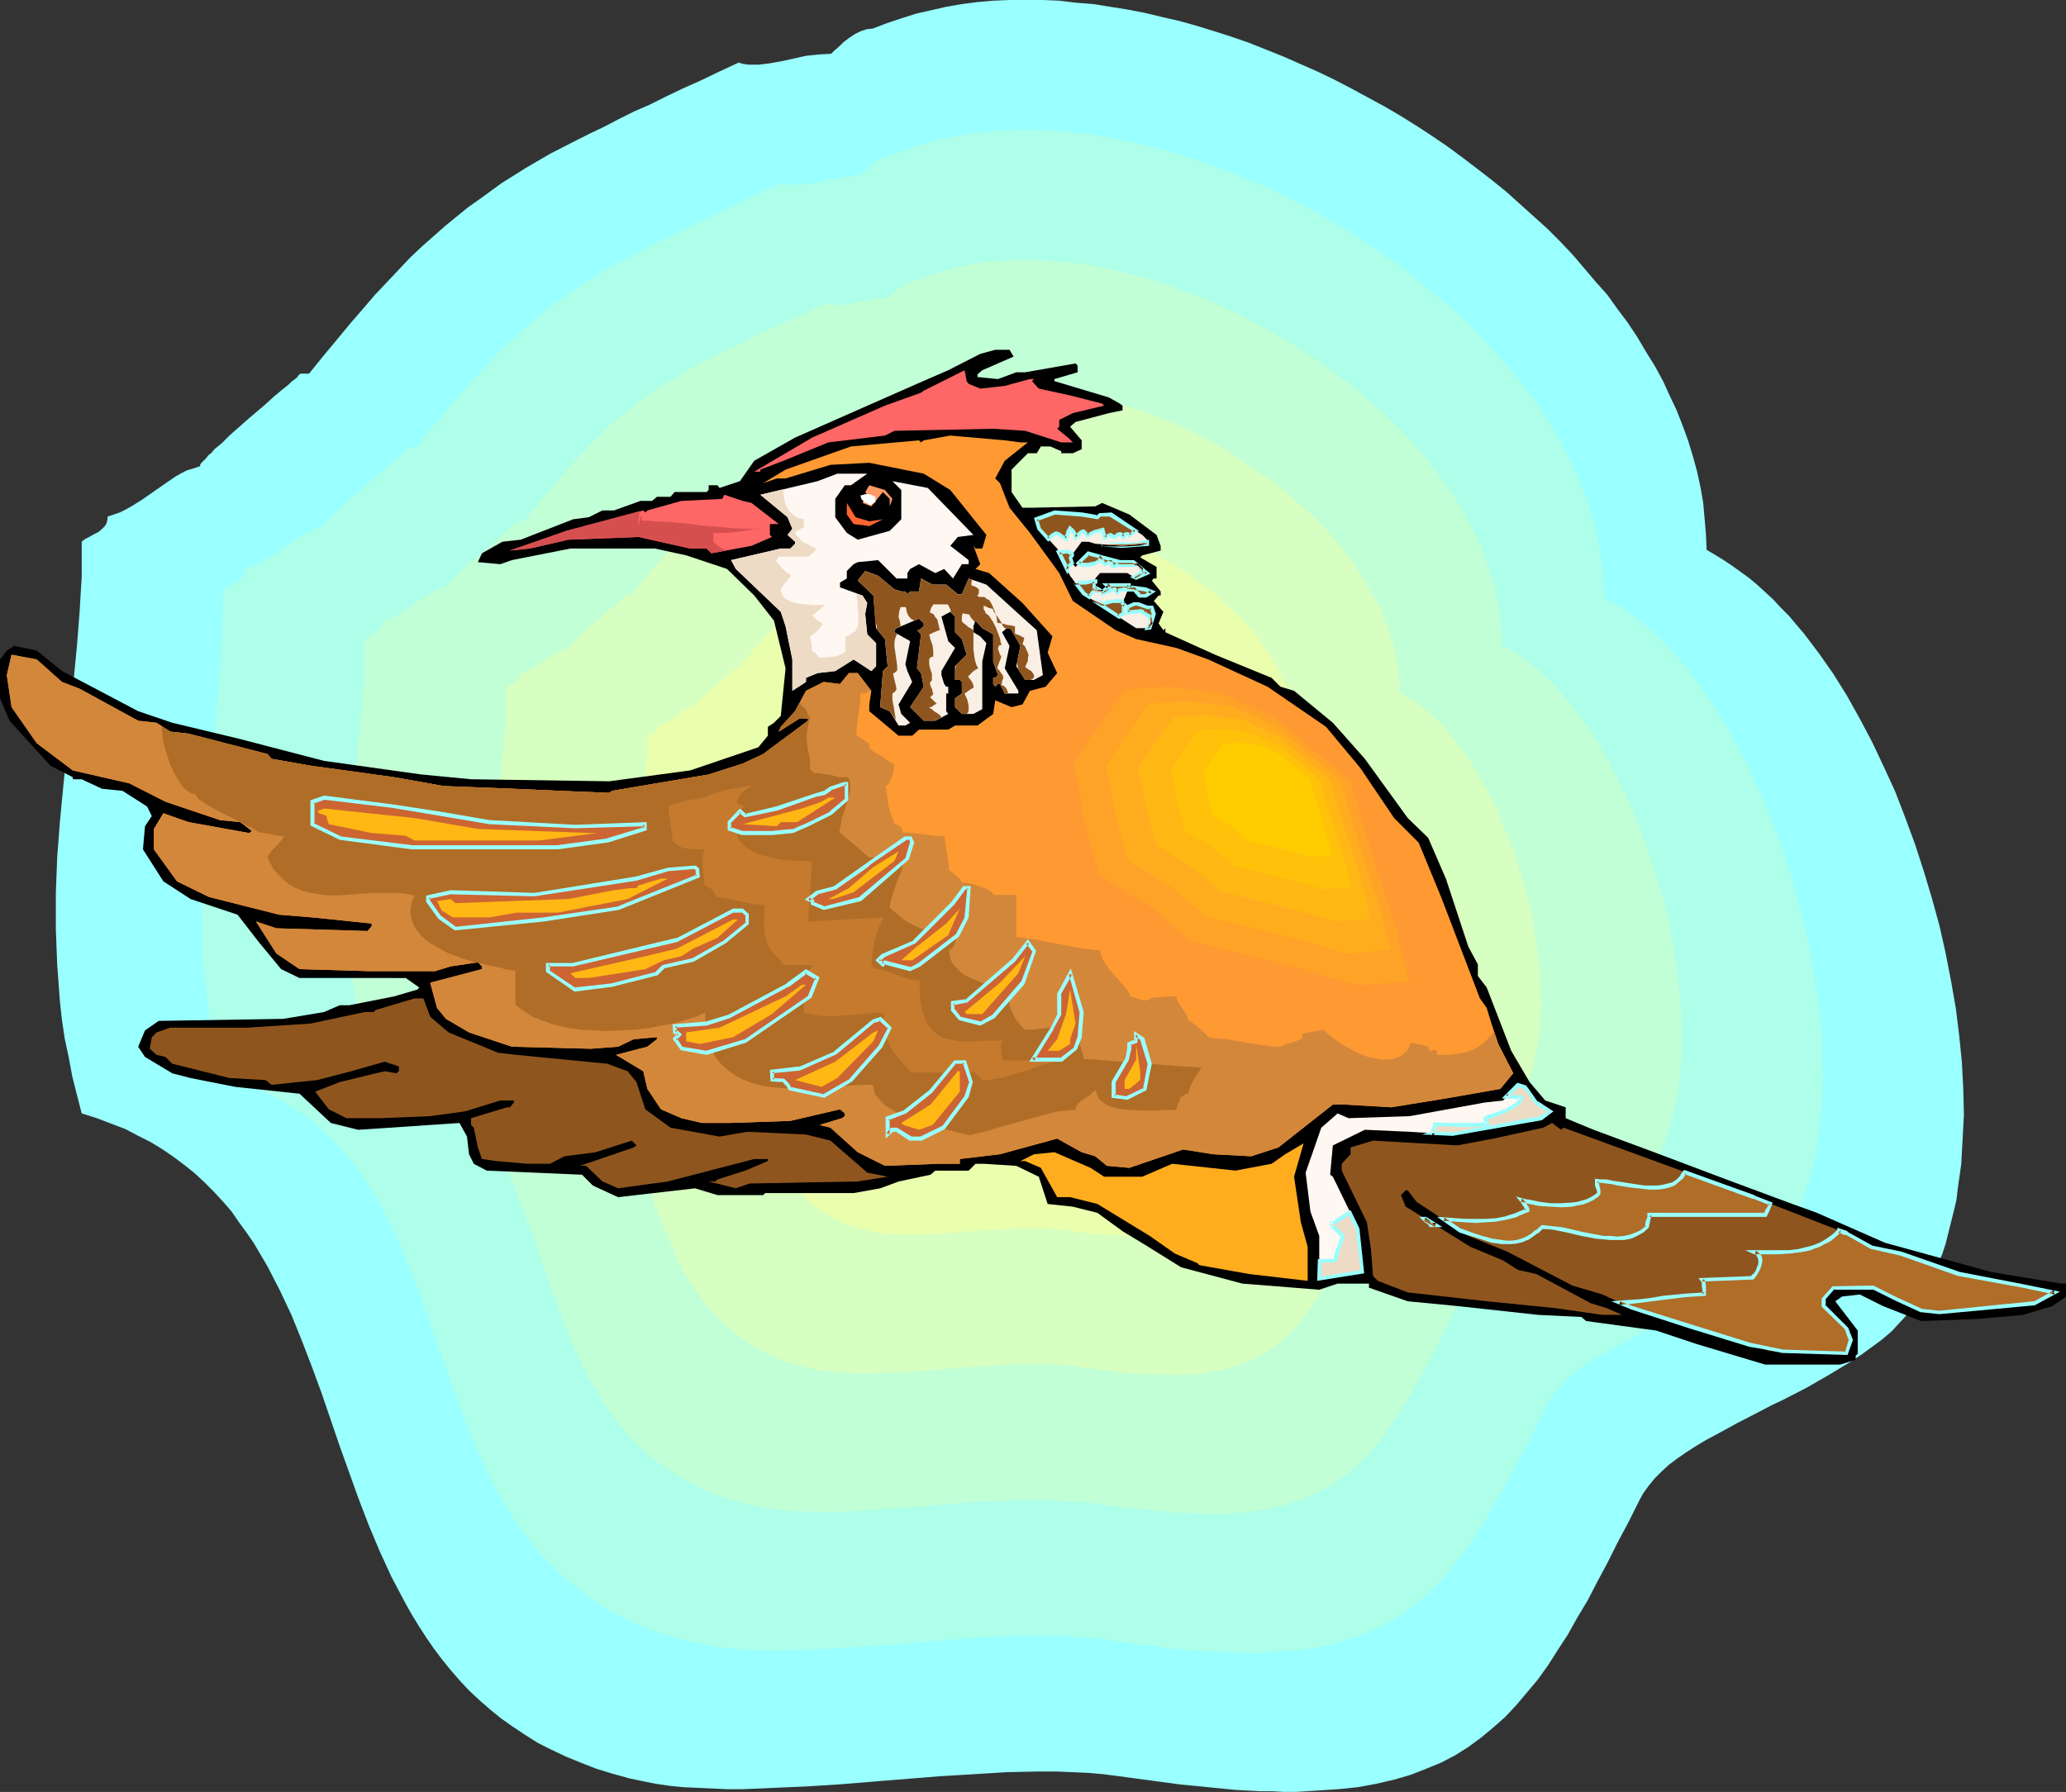<?xml version="1.0" encoding="UTF-8" standalone="no"?>
<svg
   version="1.0"
   width="129.766mm"
   height="112.582mm"
   id="svg72"
   sodipodi:docname="Bird 170.wmf"
   xmlns:inkscape="http://www.inkscape.org/namespaces/inkscape"
   xmlns:sodipodi="http://sodipodi.sourceforge.net/DTD/sodipodi-0.dtd"
   xmlns="http://www.w3.org/2000/svg"
   xmlns:svg="http://www.w3.org/2000/svg">
  <rect width="100%" height="100%" fill="#333333" stroke="none"/>
  <sodipodi:namedview
     id="namedview72"
     pagecolor="#ffffff"
     bordercolor="#000000"
     borderopacity="0.25"
     inkscape:showpageshadow="2"
     inkscape:pageopacity="0.0"
     inkscape:pagecheckerboard="0"
     inkscape:deskcolor="#d1d1d1"
     inkscape:document-units="mm" />
  <defs
     id="defs1">
    <pattern
       id="WMFhbasepattern"
       patternUnits="userSpaceOnUse"
       width="6"
       height="6"
       x="0"
       y="0" />
  </defs>
  <path
     style="fill:#99ffff;fill-opacity:1;fill-rule:evenodd;stroke:none"
     d="m 175.336,14.868 -4.525,2.101 -4.363,2.101 -4.363,1.939 -4.04,1.939 -3.878,1.939 -3.717,1.616 -3.555,1.778 -3.394,1.778 -3.394,1.616 -3.232,1.616 -6.302,3.232 -5.818,3.394 -5.656,3.555 -5.333,3.879 -2.747,1.939 -5.333,4.363 -2.747,2.424 -2.747,2.424 -2.747,2.586 -2.747,2.909 -2.747,2.909 -2.909,3.07 -2.909,3.394 -3.07,3.555 -3.07,3.717 -3.232,3.879 -3.394,4.202 h -1.939 l -0.323,0.162 -0.323,0.323 -0.323,0.485 -0.646,0.485 -0.646,0.485 -0.646,0.646 -1.616,1.293 -1.939,1.616 -1.939,1.778 -4.363,3.717 -4.202,3.717 -1.778,1.778 -1.778,1.454 -0.646,0.808 -0.808,0.646 -0.485,0.646 -0.485,0.485 -0.485,0.485 -0.323,0.323 -0.162,0.323 v 0.323 l -1.454,0.485 -1.616,0.485 -1.293,0.646 -1.454,0.808 -2.586,1.778 -5.333,3.717 -2.586,1.616 -1.454,0.808 -1.293,0.646 -1.454,0.485 -1.454,0.485 v 0.646 l -0.162,0.646 -0.162,0.485 -0.323,0.485 -0.808,0.808 -0.808,0.646 -0.97,0.485 -1.131,0.646 -0.97,0.485 -0.808,0.646 v 8.242 l -0.485,8.242 -0.646,8.242 -0.808,8.403 -1.616,16.645 -0.808,8.242 -0.808,8.403 -0.646,8.403 -0.323,8.565 v 8.565 l 0.162,4.363 0.162,4.202 0.323,4.363 0.323,4.363 0.485,4.363 0.646,4.363 0.97,4.525 0.808,4.363 1.131,4.525 1.131,4.363 3.555,1.131 3.394,1.293 3.394,1.293 3.07,1.616 2.909,1.454 2.909,1.778 2.586,1.778 2.586,1.939 2.424,1.939 2.262,2.101 2.262,2.262 2.101,2.262 2.101,2.424 1.778,2.586 1.778,2.424 1.778,2.586 1.616,2.747 1.616,2.747 2.909,5.656 2.747,5.818 2.424,5.979 2.424,6.303 2.262,6.141 4.363,12.767 4.525,12.605 2.424,6.303 2.586,6.141 2.747,5.979 3.07,5.818 1.616,2.909 1.778,2.909 1.778,2.747 1.778,2.586 1.939,2.586 2.101,2.586 2.101,2.424 2.262,2.424 2.424,2.262 2.586,2.262 2.586,2.101 2.747,1.939 2.909,1.939 3.07,1.939 3.232,1.616 3.394,1.616 3.555,1.454 3.717,1.454 3.717,1.131 4.04,1.131 3.07,0.646 3.232,0.646 3.232,0.485 3.232,0.323 3.394,0.162 3.555,0.162 3.555,0.162 h 3.717 l 7.434,-0.323 7.595,-0.323 7.757,-0.485 7.918,-0.646 15.998,-1.293 8.08,-0.485 7.918,-0.485 7.757,-0.162 h 3.878 l 3.878,0.162 3.717,0.162 3.717,0.323 3.717,0.485 3.555,0.485 3.717,0.485 3.555,0.485 3.555,0.485 3.394,0.323 3.232,0.323 3.232,0.323 3.232,0.323 2.909,0.162 3.07,0.162 h 2.909 l 2.747,0.162 h 2.747 l 2.747,-0.162 2.424,-0.162 5.01,-0.323 4.686,-0.485 4.363,-0.808 4.202,-0.97 3.878,-1.131 3.717,-1.454 3.555,-1.454 3.394,-1.778 3.07,-1.939 3.07,-2.262 2.909,-2.424 2.747,-2.424 2.586,-2.747 2.586,-3.07 2.586,-3.07 2.424,-3.394 2.262,-3.555 2.424,-3.717 2.262,-4.04 2.424,-4.04 2.262,-4.363 2.424,-4.525 2.424,-4.848 2.586,-4.848 2.586,-5.171 0.97,-1.778 1.293,-1.778 1.454,-1.778 1.616,-1.616 1.778,-1.616 1.939,-1.454 2.101,-1.454 2.262,-1.454 2.424,-1.454 2.424,-1.293 5.01,-2.747 5.333,-2.747 2.747,-1.454 2.747,-1.293 5.656,-2.909 5.333,-3.07 5.333,-3.232 2.424,-1.616 2.424,-1.778 2.424,-1.778 2.262,-1.939 1.939,-2.101 1.939,-2.101 1.778,-2.101 1.616,-2.424 1.454,-2.424 1.293,-2.586 0.97,-2.262 0.97,-2.262 0.808,-2.424 0.646,-2.586 0.646,-2.586 0.646,-2.586 0.646,-2.747 0.323,-2.747 0.808,-5.656 0.323,-5.818 0.323,-5.979 -0.162,-6.303 -0.323,-6.141 -0.646,-6.464 -0.808,-6.464 -1.131,-6.464 -1.293,-6.626 -1.454,-6.464 -1.778,-6.464 -1.939,-6.464 -2.101,-6.464 -2.262,-6.141 -2.424,-6.303 -2.747,-5.979 -2.747,-5.818 -2.909,-5.495 -3.07,-5.495 -3.232,-5.171 -3.394,-4.848 -3.555,-4.687 -3.555,-4.202 -1.939,-1.939 -1.778,-1.939 -1.939,-1.778 -1.939,-1.778 -1.939,-1.616 -4.04,-2.909 -1.939,-1.293 -2.101,-1.293 -1.939,-1.131 -0.162,-3.717 -0.323,-3.717 -0.323,-3.717 -0.646,-3.717 -0.808,-3.717 -0.97,-3.555 -1.131,-3.717 -1.293,-3.555 -1.454,-3.717 -1.616,-3.394 -1.616,-3.555 -1.939,-3.555 -2.101,-3.394 -2.101,-3.555 -2.262,-3.394 -2.424,-3.232 -2.424,-3.394 -2.747,-3.07 -2.747,-3.232 -2.747,-3.232 -2.909,-3.07 -3.07,-3.07 -3.232,-2.909 -3.232,-2.909 -3.232,-2.909 -3.394,-2.747 -3.555,-2.747 -3.394,-2.586 -3.717,-2.747 -3.555,-2.424 -3.717,-2.424 -3.878,-2.424 -3.878,-2.262 -3.878,-2.101 -3.878,-2.101 -4.04,-2.101 -4.04,-1.939 -4.04,-1.778 -4.04,-1.778 -4.04,-1.616 -4.04,-1.616 -4.202,-1.454 -4.04,-1.293 -4.202,-1.293 -4.04,-1.131 -4.202,-0.97 -4.04,-0.97 -4.202,-0.808 -4.04,-0.646 -4.04,-0.646 -4.04,-0.323 L 251.449,0.162 247.571,0 h -4.04 -3.878 l -3.878,0.162 -3.717,0.323 -3.717,0.485 -3.717,0.646 -3.555,0.808 -3.555,0.808 -3.555,1.131 -3.394,1.131 -3.394,1.293 -1.454,0.162 -1.454,0.485 -1.293,0.646 -1.454,0.97 -1.293,0.97 -0.97,0.97 -1.131,0.97 -0.808,0.808 -2.909,0.162 -3.07,0.323 -2.909,0.646 -2.909,0.646 -2.747,0.485 -2.586,0.323 h -1.293 -1.131 l -1.293,-0.162 z"
     id="path1" />
  <path
     style="fill:#adffea;fill-opacity:1;fill-rule:evenodd;stroke:none"
     d="m 185.517,43.472 -3.878,1.778 -3.717,1.778 -3.555,1.778 -3.555,1.616 -3.232,1.454 -3.232,1.616 -3.07,1.454 -2.909,1.454 -2.909,1.293 -2.747,1.454 -5.171,2.909 -5.01,2.747 -4.848,3.07 -4.686,3.232 -4.525,3.394 -2.262,1.939 -2.262,2.101 -2.262,2.101 -2.424,2.101 -2.262,2.424 -2.424,2.586 -2.424,2.586 -2.586,2.747 -2.586,3.07 -2.586,3.232 -2.747,3.232 -2.747,3.555 H 97.121 l -0.162,0.162 -0.323,0.323 -0.323,0.323 -0.485,0.485 -1.131,0.97 -1.454,1.131 -1.616,1.454 -1.616,1.454 -3.555,3.07 -3.717,3.232 -1.454,1.454 -1.616,1.293 -1.131,1.131 -0.485,0.646 -0.485,0.485 -0.323,0.323 -0.323,0.323 v 0.323 l -0.162,0.162 -1.293,0.485 -1.131,0.323 -2.262,1.293 -2.424,1.454 -4.363,3.07 -2.262,1.454 -2.424,1.293 -1.131,0.485 -1.293,0.323 -0.162,1.131 -0.485,0.808 -0.485,0.646 -0.808,0.646 -1.616,0.808 -0.97,0.485 -0.646,0.646 -0.162,6.949 -0.323,6.949 -0.485,7.111 -0.646,6.949 -1.454,14.221 -0.808,7.111 -0.646,7.111 -0.323,7.111 -0.323,7.272 v 7.272 l 0.162,7.434 0.162,3.555 0.485,3.717 0.485,3.879 0.485,3.555 0.646,3.879 0.808,3.717 0.97,3.879 0.97,3.717 3.07,0.97 2.909,1.131 2.747,1.131 2.586,1.131 2.586,1.293 2.424,1.616 2.262,1.454 2.101,1.616 2.101,1.778 1.939,1.778 1.939,1.939 1.778,1.778 1.616,2.101 1.616,2.101 1.616,2.101 1.454,2.262 2.747,4.687 2.424,4.687 2.262,5.01 2.101,5.171 2.101,5.171 1.939,5.333 1.778,5.333 1.939,5.495 3.878,10.666 2.101,5.495 2.101,5.171 2.424,5.171 2.424,5.01 2.909,4.687 1.454,2.262 1.616,2.424 1.778,2.262 1.616,2.101 1.939,2.101 1.939,1.939 1.939,1.939 2.262,1.939 2.262,1.778 2.262,1.778 2.424,1.616 2.586,1.616 2.747,1.293 2.909,1.454 2.909,1.293 3.232,1.131 3.232,0.97 3.394,0.97 2.747,0.485 2.586,0.646 2.747,0.323 2.909,0.323 2.747,0.162 3.07,0.162 h 6.141 l 6.302,-0.162 6.464,-0.323 6.626,-0.485 6.787,-0.485 13.574,-1.131 6.787,-0.485 6.787,-0.323 h 6.626 6.464 l 3.232,0.323 3.232,0.162 3.07,0.323 3.07,0.485 3.07,0.485 3.07,0.323 3.07,0.323 2.909,0.485 5.494,0.485 5.171,0.323 5.01,0.162 4.848,0.162 4.363,-0.323 4.202,-0.162 3.878,-0.485 3.878,-0.646 3.555,-0.97 3.232,-0.97 3.232,-1.131 2.909,-1.293 2.909,-1.454 2.747,-1.778 2.424,-1.778 2.424,-2.101 2.424,-2.101 2.262,-2.262 2.101,-2.586 2.101,-2.747 2.101,-2.747 2.101,-3.07 1.939,-3.232 1.939,-3.394 2.101,-3.394 1.939,-3.717 2.101,-4.04 2.101,-3.879 2.101,-4.363 2.101,-4.202 0.97,-1.616 0.97,-1.454 1.293,-1.454 1.454,-1.293 1.454,-1.454 1.616,-1.293 1.778,-1.293 1.939,-1.131 4.04,-2.424 4.363,-2.262 4.525,-2.424 4.848,-2.262 4.525,-2.424 4.686,-2.586 4.525,-2.747 2.101,-1.454 2.101,-1.454 1.939,-1.616 1.778,-1.616 1.939,-1.778 1.616,-1.778 1.454,-1.778 1.454,-2.101 1.131,-1.939 0.97,-2.262 1.616,-3.879 1.454,-4.202 1.131,-4.363 0.808,-4.687 0.485,-4.848 0.485,-5.01 0.162,-5.01 -0.162,-5.333 -0.162,-5.333 -0.485,-5.495 -0.808,-5.333 -0.97,-5.656 -0.97,-5.495 -1.293,-5.495 -1.616,-5.656 -1.454,-5.333 -1.778,-5.495 -2.101,-5.333 -1.939,-5.171 -2.424,-5.171 -2.262,-4.848 -2.586,-4.848 -2.586,-4.525 -2.747,-4.525 -2.909,-4.04 -2.909,-3.879 -3.07,-3.717 -3.232,-3.232 -3.232,-3.07 -3.394,-2.586 -1.616,-1.293 -1.778,-1.131 -1.778,-0.97 -1.616,-0.97 -0.162,-3.232 -0.162,-3.07 -0.485,-3.232 -0.485,-3.07 -0.646,-3.232 -0.808,-3.07 -0.97,-3.07 -1.131,-3.07 -1.131,-3.07 -1.454,-3.07 -1.454,-2.909 -1.616,-3.07 -1.616,-2.909 -1.939,-2.909 -1.778,-2.909 -2.101,-2.747 -2.101,-2.909 -2.262,-2.747 -2.424,-2.586 -2.424,-2.747 -2.424,-2.586 -2.586,-2.747 -2.586,-2.424 -2.909,-2.424 -5.656,-4.848 -5.979,-4.687 -6.141,-4.202 -6.302,-4.04 -6.626,-3.879 -6.787,-3.555 -6.787,-3.232 -6.949,-2.747 -6.949,-2.586 -7.11,-2.262 -6.949,-1.778 -3.394,-0.808 -3.555,-0.646 -3.555,-0.646 -3.394,-0.485 -3.394,-0.323 -3.394,-0.323 -3.394,-0.162 h -6.626 l -3.232,0.162 -3.232,0.323 -3.232,0.323 -3.07,0.485 -3.07,0.646 -3.07,0.808 -2.909,0.808 -2.909,0.97 -2.909,1.131 -1.131,0.162 -1.293,0.485 -1.293,0.646 -1.131,0.646 -1.131,0.97 -0.97,0.808 -0.808,0.808 -0.646,0.646 -2.586,0.162 -2.424,0.485 -2.586,0.323 -2.424,0.646 -2.424,0.323 -2.101,0.323 -2.262,-0.162 -0.97,-0.162 z"
     id="path2" />
  <path
     style="fill:#c1ffd6;fill-opacity:1;fill-rule:evenodd;stroke:none"
     d="m 195.697,72.076 -3.232,1.616 -3.07,1.454 -2.909,1.293 -2.909,1.293 -2.747,1.293 -2.586,1.293 -2.424,1.293 -2.424,1.131 -4.686,2.262 -4.363,2.262 -4.04,2.424 -4.04,2.424 -3.717,2.586 -3.717,3.07 -3.878,3.07 -1.778,1.778 -1.939,1.939 -1.939,1.778 -1.939,2.262 -2.101,2.101 -1.939,2.262 -2.101,2.586 -2.262,2.586 -2.262,2.747 -2.262,2.909 h -1.454 l -0.162,0.162 -0.323,0.162 -0.162,0.162 -0.162,0.162 -0.323,0.323 -0.97,0.808 -1.131,0.97 -1.293,1.131 -1.454,1.293 -2.909,2.586 -3.07,2.424 -1.293,1.293 -1.131,1.131 -0.97,0.97 -0.808,0.808 -0.323,0.323 -0.162,0.323 -0.162,0.162 v 0.162 l -0.97,0.323 -1.131,0.323 -1.939,1.131 -1.778,1.131 -1.939,1.293 -1.778,1.293 -1.939,1.131 -1.778,1.131 -1.131,0.323 -0.97,0.323 -0.162,0.97 -0.323,0.646 -0.485,0.646 -0.646,0.323 -0.646,0.485 -0.646,0.323 -0.646,0.323 -0.646,0.485 -0.162,5.818 -0.162,5.656 -0.485,5.818 -0.646,5.818 -0.485,5.818 -0.646,5.818 -1.131,11.797 -0.323,5.818 -0.323,5.979 v 5.979 l 0.162,6.141 0.646,5.979 0.808,6.141 0.485,3.07 1.454,6.303 0.808,3.07 2.586,0.808 2.262,0.808 2.262,0.97 2.262,0.97 2.101,1.293 1.939,1.131 1.939,1.293 1.778,1.293 1.616,1.454 1.616,1.454 1.616,1.616 1.454,1.454 2.747,3.394 2.424,3.717 2.262,3.717 2.101,4.04 1.778,4.04 1.778,4.202 1.616,4.363 1.616,4.363 3.07,8.888 3.232,8.888 1.616,4.363 1.778,4.202 1.939,4.363 2.101,4.04 2.424,3.879 2.424,3.879 2.909,3.555 1.454,1.778 1.616,1.616 1.778,1.616 1.616,1.616 1.939,1.454 1.939,1.454 2.101,1.293 2.101,1.293 2.262,1.131 2.262,1.131 2.424,1.131 2.586,0.97 2.747,0.808 2.747,0.808 2.262,0.485 2.101,0.323 2.424,0.323 2.262,0.323 4.848,0.162 5.01,0.162 5.171,-0.162 5.333,-0.323 5.494,-0.485 5.656,-0.323 11.15,-0.97 5.494,-0.323 5.656,-0.162 5.494,-0.162 5.333,0.162 5.171,0.323 2.586,0.162 2.586,0.485 5.01,0.646 4.848,0.485 4.525,0.485 4.363,0.323 4.202,0.162 h 3.878 3.555 l 3.555,-0.323 3.232,-0.323 3.07,-0.646 2.909,-0.646 2.747,-0.808 2.586,-0.97 2.424,-1.131 2.424,-1.131 2.262,-1.454 2.101,-1.454 1.939,-1.616 1.939,-1.778 1.939,-1.939 1.778,-2.101 1.778,-2.262 1.616,-2.262 1.616,-2.586 1.778,-2.586 1.616,-2.747 1.616,-2.909 1.616,-3.07 1.616,-3.232 1.778,-3.232 1.778,-3.555 1.778,-3.555 0.808,-1.293 0.808,-1.293 0.97,-1.131 1.131,-1.131 1.293,-1.131 1.454,-0.97 1.454,-1.131 1.454,-0.97 3.394,-1.939 3.555,-1.939 3.717,-1.939 4.04,-1.939 3.717,-1.939 3.878,-2.101 3.717,-2.262 3.394,-2.424 1.616,-1.293 1.454,-1.454 1.454,-1.293 1.454,-1.454 1.131,-1.616 1.131,-1.616 1.131,-1.616 0.808,-1.939 1.293,-3.232 1.131,-3.394 0.97,-3.717 0.646,-3.717 0.485,-4.04 0.323,-4.04 0.162,-4.202 -0.162,-4.363 -0.162,-4.363 -0.485,-4.525 -0.485,-4.525 -0.808,-4.525 -0.808,-4.525 -1.131,-4.687 -1.131,-4.525 -1.454,-4.363 -1.454,-4.525 -1.616,-4.363 -1.616,-4.363 -1.939,-4.202 -1.939,-4.04 -2.101,-3.879 -2.101,-3.879 -2.262,-3.555 -2.424,-3.394 -2.424,-3.232 -2.586,-3.07 -2.586,-2.747 -2.747,-2.424 -2.586,-2.262 -2.909,-1.778 -2.909,-1.616 v -2.747 l -0.162,-2.586 -0.323,-2.586 -0.485,-2.586 -0.485,-2.586 -0.646,-2.424 -0.97,-2.586 -0.808,-2.586 -0.97,-2.586 -1.131,-2.424 -1.293,-2.424 -1.293,-2.424 -1.293,-2.424 -1.616,-2.586 -1.616,-2.262 -1.616,-2.262 -3.555,-4.687 -3.878,-4.363 -4.202,-4.363 -4.525,-4.04 -4.686,-4.04 -4.848,-3.717 -5.171,-3.555 -5.333,-3.394 -5.333,-3.07 -5.494,-2.909 -5.656,-2.747 -5.656,-2.262 -5.818,-2.101 -5.818,-1.939 -5.818,-1.454 -5.656,-1.293 -5.656,-0.808 -5.656,-0.485 -2.747,-0.162 h -2.747 -2.747 l -2.747,0.162 -2.586,0.162 -2.586,0.323 -2.586,0.485 -2.586,0.485 -2.424,0.646 -2.424,0.808 -2.424,0.646 -2.262,0.97 -1.131,0.162 -0.97,0.323 -0.97,0.485 -0.97,0.646 -1.778,1.293 -0.646,0.808 -0.646,0.485 -2.101,0.162 -2.101,0.323 -1.939,0.323 -1.939,0.485 -1.939,0.323 -1.939,0.162 h -1.616 l -0.97,-0.162 z"
     id="path3" />
  <path
     style="fill:#d6ffc1;fill-opacity:1;fill-rule:evenodd;stroke:none"
     d="m 205.878,100.68 -2.424,1.131 -2.424,1.131 -2.424,1.131 -4.363,2.101 -2.101,0.97 -3.878,1.939 -3.555,1.778 -3.394,1.778 -3.232,1.778 -3.07,2.101 -3.07,1.939 -2.909,2.262 -2.909,2.586 -3.07,2.909 -1.454,1.454 -1.616,1.616 -1.454,1.778 -1.616,1.778 -1.778,1.939 -1.616,2.101 -1.778,2.101 -1.778,2.262 h -1.293 l -0.323,0.323 -0.485,0.485 -0.646,0.646 -0.97,0.808 -0.97,0.808 -1.131,0.97 -2.424,2.101 -2.262,1.939 -1.131,0.97 -0.808,0.808 -0.808,0.808 -0.646,0.646 -0.323,0.485 -0.162,0.323 -1.616,0.646 -1.616,0.808 -2.747,1.778 -3.07,2.101 -1.454,0.646 -1.616,0.646 -0.162,0.646 -0.162,0.646 -0.485,0.485 -0.323,0.323 -1.131,0.485 -0.485,0.323 -0.485,0.485 v 4.525 l -0.323,4.525 -0.808,9.05 -0.97,9.211 -0.808,9.05 -0.323,4.687 -0.162,4.687 v 4.848 l 0.162,4.687 0.323,4.687 0.646,4.848 0.97,4.848 1.293,5.01 1.939,0.485 1.939,0.808 1.778,0.646 1.616,0.808 1.616,0.97 1.616,0.808 1.454,0.97 1.454,1.131 2.586,2.262 2.262,2.424 2.262,2.747 1.939,2.909 1.616,2.909 1.778,3.07 1.454,3.232 1.454,3.232 2.424,6.949 2.424,6.949 2.424,6.949 1.454,3.394 1.454,3.394 1.454,3.394 1.616,3.232 1.778,3.07 2.101,2.909 2.101,2.909 2.586,2.586 2.747,2.586 2.909,2.262 1.616,0.97 1.616,1.131 1.778,0.97 1.778,0.808 1.939,0.808 2.101,0.808 2.101,0.646 2.262,0.646 3.394,0.646 3.555,0.323 3.878,0.323 h 3.878 l 4.202,-0.162 4.04,-0.162 8.726,-0.646 8.726,-0.646 4.525,-0.323 4.363,-0.162 4.202,-0.162 4.202,0.162 4.202,0.162 3.878,0.646 4.04,0.485 3.878,0.485 3.555,0.323 3.394,0.162 3.232,0.162 h 3.07 2.909 l 2.747,-0.162 2.586,-0.323 2.424,-0.485 2.262,-0.485 2.101,-0.646 2.101,-0.808 1.939,-0.808 3.555,-2.101 1.616,-1.131 1.616,-1.293 1.454,-1.454 1.616,-1.454 1.293,-1.616 2.747,-3.555 1.293,-2.101 1.293,-1.939 1.293,-2.262 1.293,-2.262 1.293,-2.424 1.293,-2.424 1.293,-2.586 1.454,-2.747 1.293,-2.909 0.646,-0.97 0.646,-0.97 0.808,-0.97 0.97,-0.808 0.97,-0.97 1.131,-0.808 2.262,-1.616 2.747,-1.454 2.747,-1.616 5.979,-2.909 3.07,-1.616 2.909,-1.616 2.909,-1.939 2.747,-1.778 2.586,-2.101 0.97,-1.131 1.131,-1.131 0.97,-1.131 0.97,-1.293 0.646,-1.454 0.808,-1.293 0.97,-2.586 0.97,-2.747 0.646,-2.909 0.485,-2.909 0.485,-3.232 0.162,-3.07 0.162,-3.394 -0.162,-3.394 -0.162,-3.394 -0.323,-3.555 -0.485,-3.555 -0.485,-3.555 -0.646,-3.555 -0.97,-3.717 -0.97,-3.555 -0.97,-3.555 -1.131,-3.394 -1.293,-3.555 -1.454,-3.394 -1.293,-3.232 -1.616,-3.232 -1.616,-3.07 -1.778,-3.07 -1.616,-2.747 -1.939,-2.747 -1.939,-2.424 -1.939,-2.424 -2.101,-2.101 -2.101,-1.939 -2.101,-1.778 -2.262,-1.454 -2.262,-1.293 v -1.939 l -0.162,-2.101 -0.323,-2.101 -0.323,-1.939 -0.323,-2.101 -0.646,-1.939 -1.293,-4.04 -1.616,-3.879 -2.101,-3.879 -2.262,-3.879 -2.586,-3.717 -2.747,-3.555 -3.07,-3.555 -3.394,-3.394 -3.394,-3.07 -3.717,-3.232 -3.878,-2.909 -4.04,-2.747 -4.04,-2.747 -4.202,-2.424 -4.363,-2.262 -4.525,-2.101 -4.363,-1.778 -4.525,-1.778 -4.525,-1.293 -4.686,-1.293 -4.363,-0.97 -4.525,-0.646 -4.363,-0.485 h -4.363 -4.363 l -4.04,0.485 -4.04,0.808 -3.878,0.97 -1.939,0.646 -1.778,0.808 h -0.808 l -0.808,0.323 -0.808,0.323 -0.646,0.485 -1.454,1.131 -0.485,0.485 -0.485,0.485 -1.616,0.162 -1.616,0.162 -3.232,0.646 -1.616,0.323 -1.454,0.162 -1.293,-0.162 z"
     id="path4" />
  <path
     style="fill:#eaffad;fill-opacity:1;fill-rule:evenodd;stroke:none"
     d="m 216.059,129.284 -3.555,1.616 -3.394,1.616 -1.454,0.808 -1.454,0.646 -2.909,1.293 -2.586,1.454 -2.424,1.293 -2.424,1.293 -2.262,1.454 -2.101,1.454 -2.262,1.778 -2.101,1.778 -2.101,1.939 -2.262,2.424 -2.424,2.586 -1.131,1.293 -1.293,1.454 -1.293,1.616 -1.293,1.616 h -0.808 l -0.162,0.323 -0.485,0.323 -0.485,0.485 -0.646,0.485 -1.616,1.454 -1.616,1.454 -1.778,1.454 -0.646,0.646 -0.646,0.646 -0.646,0.646 -0.485,0.485 -0.162,0.323 -0.162,0.162 -1.293,0.323 -0.97,0.646 -2.262,1.454 -2.101,1.454 -1.131,0.646 -1.131,0.323 v 0.485 l -0.162,0.485 -0.646,0.485 -0.808,0.485 -0.808,0.323 v 3.394 l -0.162,3.394 -0.485,6.464 -0.808,6.626 -0.646,6.787 -0.162,3.394 -0.162,3.394 v 3.394 l 0.162,3.555 0.323,3.394 0.323,3.555 0.808,3.555 0.808,3.555 2.909,0.97 2.586,0.97 2.262,1.454 1.939,1.454 1.939,1.616 1.778,1.939 1.454,1.778 1.616,2.101 1.131,2.101 1.293,2.262 0.97,2.424 1.131,2.424 1.778,4.848 1.778,5.171 1.778,5.01 2.101,5.01 0.97,2.424 1.293,2.424 1.293,2.101 1.454,2.262 1.616,1.939 1.778,1.939 1.939,1.939 2.262,1.616 2.424,1.454 2.586,1.454 2.909,0.97 3.07,0.97 2.424,0.485 2.747,0.323 2.747,0.162 h 2.747 3.07 l 3.07,-0.162 6.302,-0.485 6.302,-0.485 6.464,-0.323 h 6.141 l 3.07,0.162 2.747,0.323 3.07,0.485 2.747,0.323 2.586,0.162 2.424,0.162 2.262,0.162 h 2.262 2.101 l 2.101,-0.162 1.778,-0.323 1.778,-0.323 1.616,-0.323 1.616,-0.485 1.454,-0.485 1.454,-0.646 1.293,-0.646 1.293,-0.808 1.293,-0.97 1.131,-0.97 0.97,-0.97 1.131,-1.131 1.939,-2.424 1.939,-2.747 1.939,-3.07 1.939,-3.394 1.778,-3.717 2.101,-3.879 0.323,-0.808 0.646,-0.808 1.293,-1.293 1.454,-1.131 1.616,-1.131 1.939,-1.293 2.101,-0.97 2.101,-1.131 2.262,-1.131 4.363,-2.262 2.101,-1.293 1.939,-1.454 1.778,-1.616 1.616,-1.454 1.454,-1.939 0.485,-0.97 0.485,-0.97 0.808,-1.939 0.646,-1.939 0.485,-2.101 0.323,-2.101 0.323,-2.262 0.162,-2.424 0.162,-2.424 -0.162,-2.424 v -2.424 l -0.323,-2.586 -0.323,-2.586 -0.485,-2.747 -0.97,-5.171 -1.616,-5.171 -1.778,-5.01 -1.939,-4.848 -1.131,-2.424 -1.293,-2.262 -1.131,-2.101 -1.293,-2.101 -1.293,-1.939 -1.454,-1.778 -1.454,-1.778 -1.454,-1.454 -1.616,-1.454 -1.616,-1.293 -1.454,-1.131 -1.616,-0.808 -0.162,-3.07 -0.485,-2.909 -0.646,-2.909 -0.97,-3.07 -1.293,-2.747 -1.454,-2.747 -1.616,-2.747 -1.939,-2.747 -1.939,-2.586 -2.262,-2.586 -2.424,-2.424 -2.586,-2.424 -2.586,-2.262 -2.909,-2.101 -2.747,-2.101 -3.07,-1.939 -3.07,-1.778 -3.232,-1.616 -3.232,-1.454 -3.232,-1.454 -3.232,-1.131 -3.232,-0.97 -3.394,-0.97 -3.232,-0.646 -3.232,-0.485 -3.232,-0.323 -3.232,-0.162 -3.07,0.162 -3.07,0.323 -2.747,0.485 -2.909,0.808 -2.586,0.97 -0.646,0.162 -0.646,0.162 -1.131,0.646 -0.97,0.808 -0.646,0.646 h -1.293 l -1.131,0.323 -1.131,0.162 -1.131,0.162 -1.131,0.162 -1.131,0.162 h -0.97 z"
     id="path5" />
  <path
     style="fill:#ffff99;fill-opacity:1;fill-rule:evenodd;stroke:none"
     d="m 226.24,157.888 -2.101,0.97 -2.101,0.97 -1.939,0.97 -1.778,0.808 -1.616,0.808 -1.616,0.97 -2.909,1.778 -2.586,1.939 -1.454,1.131 -1.293,1.293 -1.454,1.454 -1.454,1.616 -1.454,1.778 -1.778,1.939 h -0.485 v 0.162 l -0.323,0.323 -0.323,0.162 -0.323,0.485 -1.131,0.808 -1.939,1.778 -0.97,0.808 -0.323,0.323 -0.323,0.323 -0.162,0.323 v 0 l -0.808,0.323 -0.646,0.323 -1.293,0.808 -1.293,0.97 -0.808,0.323 -0.808,0.323 v 0.323 l -0.162,0.162 -0.323,0.485 -0.485,0.162 -0.485,0.323 -0.162,4.202 -0.323,4.04 -0.485,4.202 -0.323,4.202 -0.162,4.202 v 4.202 l 0.162,2.262 0.323,2.262 0.323,2.101 0.646,2.262 1.778,0.646 1.616,0.646 1.454,0.808 1.293,0.97 1.131,0.97 1.131,1.293 0.97,1.131 0.808,1.293 1.616,2.747 1.293,3.07 2.262,6.141 1.131,3.232 1.293,3.07 1.454,3.07 0.808,1.293 0.808,1.454 1.131,1.293 0.97,1.131 1.293,1.131 1.293,1.131 1.616,0.808 1.616,0.808 1.778,0.808 1.939,0.485 1.616,0.323 1.616,0.162 1.616,0.162 h 1.939 l 3.717,-0.162 3.878,-0.323 4.04,-0.323 4.04,-0.162 h 3.717 l 1.939,0.162 1.778,0.162 1.939,0.323 1.616,0.162 1.616,0.162 1.616,0.162 h 1.454 1.454 l 2.424,-0.162 2.262,-0.323 2.101,-0.485 1.778,-0.808 1.616,-0.808 1.454,-1.131 1.454,-1.293 1.293,-1.616 1.131,-1.616 1.131,-1.939 1.131,-2.101 1.293,-2.424 1.293,-2.424 0.485,-0.97 0.808,-0.808 0.97,-0.808 1.131,-0.808 2.424,-1.293 2.747,-1.454 2.747,-1.454 1.293,-0.808 1.131,-0.808 1.131,-0.97 1.131,-0.97 0.808,-1.131 0.646,-1.293 0.485,-1.131 0.323,-1.293 0.323,-1.293 0.323,-1.293 0.323,-2.909 v -3.07 l -0.323,-3.07 -0.323,-3.394 -0.808,-3.232 -0.808,-3.232 -1.131,-3.07 -1.293,-3.07 -1.454,-2.909 -1.616,-2.586 -1.778,-2.424 -0.808,-1.131 -0.97,-0.97 -0.97,-0.808 -0.97,-0.808 -0.97,-0.646 -1.131,-0.646 v -1.778 l -0.323,-1.939 -0.485,-1.778 -0.485,-1.778 -0.808,-1.778 -0.97,-1.778 -0.97,-1.778 -1.131,-1.616 -1.293,-1.616 -1.454,-1.616 -1.454,-1.616 -1.616,-1.454 -1.616,-1.454 -1.778,-1.293 -1.939,-1.293 -1.778,-1.131 -1.939,-1.131 -1.939,-1.131 -2.101,-0.808 -1.939,-0.97 -2.101,-0.646 -2.101,-0.646 -2.101,-0.646 -1.939,-0.323 -2.101,-0.323 -1.939,-0.323 h -1.939 -1.939 l -1.939,0.323 -1.778,0.323 -1.778,0.485 -1.778,0.646 -0.646,0.162 -0.646,0.323 -0.646,0.485 -0.485,0.485 -1.454,0.162 h -0.646 l -0.808,0.323 h -1.293 -0.646 z"
     id="path6" />
  <path
     style="fill:#000000;fill-opacity:1;fill-rule:evenodd;stroke:none"
     d="m 240.622,84.681 -7.434,3.232 -1.131,0.97 v 0.646 l 4.848,0.485 4.363,-1.616 h 2.101 l 9.211,-1.616 2.747,-0.485 0.485,0.485 v 1.616 l -5.494,1.616 v 0.485 l 12.928,3.879 2.586,1.454 0.646,0.485 v 1.131 l -3.232,0.646 -7.918,2.101 -1.293,1.131 1.778,2.101 0.97,1.131 v 2.101 l -2.101,0.97 h -2.747 v -0.485 l -2.586,-1.131 h -2.262 l -0.97,1.616 h -2.101 l -3.878,3.879 v 5.333 l 2.586,3.717 h 2.262 l 15.029,-0.323 1.616,-0.808 6.464,2.747 6.464,4.848 0.97,2.586 v 1.131 l -4.363,1.131 -0.485,0.485 3.878,2.262 v 2.747 h -0.646 l -0.485,0.485 2.101,2.586 v 0.97 h -0.485 l -1.131,1.293 2.262,2.586 -1.131,2.747 1.131,1.616 0.485,-0.485 v 0.97 l 11.797,5.333 13.413,5.495 2.101,2.101 3.232,0.97 9.211,7.595 7.595,8.565 10.181,14.06 4.848,4.687 4.202,9.696 5.333,16.16 2.262,4.202 v 2.747 l 2.101,2.747 5.818,15.029 4.363,7.434 3.717,4.363 4.848,1.616 v 2.586 l 6.626,2.747 14.382,5.333 17.13,6.464 15.675,5.818 5.818,2.101 16.16,7.111 25.21,6.949 16.645,2.747 h 1.131 v 3.07 l -3.232,2.262 -6.949,2.101 -10.827,0.97 -13.413,0.485 -9.05,-3.555 -5.494,-2.747 -4.202,0.485 -1.616,1.131 5.333,6.949 v 5.495 l -0.485,0.485 v 0.97 l -3.717,1.131 h -17.776 l -16.16,-4.848 -9.696,-3.232 -16.645,-2.262 -1.131,-0.97 -10.181,-0.485 -19.23,-2.101 -11.797,-1.131 -9.211,-3.232 v -0.97 h -7.434 l -4.363,1.454 -18.261,-1.454 -14.544,-3.879 -8.565,-5.333 -5.333,-3.232 -5.979,-4.363 -5.818,-1.454 -5.979,-0.646 -2.101,-6.464 -5.333,-2.586 -7.595,-0.485 h -2.101 l -1.616,1.616 h -7.918 l -1.131,0.97 -7.595,1.616 -4.363,1.616 -6.302,1.131 h -21.008 l -0.485,0.485 h -10.827 l -5.333,-1.616 -18.261,2.101 -5.979,-2.747 -2.586,-2.586 -22.624,-0.97 -3.07,-1.616 -1.131,-2.262 -0.485,-4.202 -1.778,-3.232 -24.078,1.616 -6.464,-1.616 -7.434,-6.949 -15.19,-1.616 -10.666,-2.101 -4.363,-1.131 -6.464,-3.879 -1.616,-2.424 1.616,-3.879 3.232,-2.262 29.573,-0.485 9.696,-1.616 3.717,-1.616 h 2.262 l 10.666,-2.101 5.494,-1.616 0.485,-0.485 -3.232,-2.262 H 71.104 l -4.363,-2.101 -5.333,-6.464 -5.01,-6.464 -11.15,-3.717 -6.464,-4.202 -4.848,-7.595 0.485,-5.495 1.616,-2.424 -1.131,-2.262 -5.818,-3.717 -4.848,-0.485 -4.848,-2.262 H 17.291 v -0.485 L 11.958,181.805 2.262,171.139 0,165.806 v -9.211 l 1.616,-2.101 1.778,-1.131 5.333,1.131 5.979,4.848 18.099,9.535 8.08,2.747 15.514,3.717 20.523,5.333 23.109,3.232 11.797,1.131 32.805,0.485 19.23,-2.586 16.16,-5.495 2.262,-2.747 v -2.101 l 1.454,-0.97 1.616,-1.616 1.131,-11.312 -2.747,-11.312 -4.686,-5.979 -6.464,-6.303 -9.696,-3.232 -7.434,-1.616 h -20.038 l -13.898,2.747 -2.747,0.97 -5.333,-0.485 0.97,-2.101 4.848,-2.747 4.363,-0.485 12.443,-4.848 3.717,-0.485 3.232,-1.616 h 2.747 l 6.302,-2.262 h 2.747 l 1.131,-0.97 h 3.232 l 0.97,-1.131 h 7.595 l 0.485,-0.485 v -1.131 h 2.101 l 0.485,0.646 4.848,-1.616 3.394,-4.848 9.696,-5.495 28.926,-12.767 7.434,-3.232 7.595,-3.879 3.555,-0.97 h 3.394 z"
     id="path7" />
  <path
     style="fill:#ff6666;fill-opacity:1;fill-rule:evenodd;stroke:none"
     d="m 229.957,91.145 2.747,1.131 5.818,-0.646 5.979,-1.616 h 0.97 l -0.485,0.485 1.616,1.778 7.434,1.616 7.595,1.939 0.485,0.485 -7.434,1.778 -3.232,1.616 v 1.616 l -0.485,0.485 2.586,2.101 1.131,1.131 h -2.747 l -8.565,-2.747 -7.595,-0.485 -23.432,0.485 -2.262,1.131 -13.413,1.616 -10.666,4.363 -5.494,2.101 v 0.485 h -1.454 l 13.736,-8.08 17.291,-7.595 8.565,-3.07 0.646,-0.485 9.696,-4.848 0.485,2.586 z"
     id="path8" />
  <path
     style="fill:#ff9932;fill-opacity:1;fill-rule:evenodd;stroke:none"
     d="m 242.238,105.043 h 1.778 l -5.494,4.363 -2.262,4.202 1.131,1.131 2.262,5.818 4.848,5.979 6.949,9.535 3.232,6.626 10.181,6.949 4.848,2.101 9.534,2.101 7.595,2.747 14.059,6.464 13.898,9.535 8.08,9.696 8.08,11.959 5.818,5.818 5.333,12.928 9.211,24.079 1.616,2.262 1.131,3.717 1.616,4.848 3.555,6.949 -3.07,3.717 -12.928,2.262 -12.928,2.101 -11.15,-0.646 h -2.747 l -12.928,10.181 -6.464,2.101 -9.05,-0.485 -7.11,-1.131 -12.766,4.363 -5.333,-0.485 -2.747,-2.262 -3.232,-0.97 -5.818,-3.232 -13.574,3.717 -9.534,1.131 v 1.131 h -4.848 l -12.928,0.485 -6.464,-3.232 -6.464,-5.818 -2.586,-0.646 5.333,-1.616 0.646,-0.485 v -0.646 l -1.131,-0.97 -11.797,2.747 -14.059,0.485 h -6.949 l -4.848,-1.131 -4.848,-2.101 -3.232,-4.848 -0.97,-4.202 -6.464,-3.879 7.434,-1.939 2.262,-1.778 v -0.485 l -5.494,0.485 -3.717,1.778 -6.464,0.485 -18.746,-0.485 -10.181,-3.394 -5.494,-3.232 -2.101,-2.586 -1.616,-5.979 12.282,-3.232 v -0.646 l -0.97,-0.97 -6.464,0.97 -3.717,1.131 H 87.749 l -16.645,-0.485 -5.494,-3.717 -4.848,-7.595 4.848,1.616 21.654,0.646 0.97,-1.131 v -0.646 l -14.059,-1.454 -7.918,-0.646 -16.645,-4.202 -7.595,-3.717 -5.494,-7.595 v -4.848 l 2.262,-3.717 5.979,2.101 14.382,2.586 0.646,-0.485 -2.747,-2.101 -4.848,-0.485 -12.928,-4.363 -8.565,-4.363 -13.413,-3.07 -8.565,-6.464 -5.979,-8.565 -1.131,-7.595 1.131,-4.848 5.979,1.131 5.979,5.333 4.202,1.616 13.898,7.595 4.363,0.485 3.232,2.101 4.363,0.485 18.746,4.848 0.97,1.131 9.211,1.616 19.877,2.747 11.797,2.101 16.645,0.646 10.827,0.485 11.797,0.485 0.646,-0.485 22.947,-3.879 8.08,-2.586 4.848,-2.262 10.666,-7.919 v -0.485 h -2.101 l -4.848,3.07 0.485,-1.131 3.394,-3.717 2.586,-4.848 4.202,-2.101 3.878,0.485 2.101,-2.586 h 2.101 l 3.232,4.202 -0.485,3.232 v 1.616 l 6.949,5.818 h 3.232 l 1.616,-1.454 h 6.949 l 1.616,-0.97 h 5.333 l 3.717,-2.747 0.485,-3.232 3.878,1.616 2.586,-0.646 1.778,-3.232 3.717,-0.97 2.747,-3.232 -2.262,-4.848 1.131,-3.879 -7.11,-7.919 -7.918,-7.111 -3.232,-0.97 1.131,-1.131 -1.616,-4.363 0.485,0.646 h 1.616 l 0.97,-3.232 -8.565,-10.666 -6.302,-3.879 -12.928,-2.586 -9.211,0.485 -10.666,3.232 h -2.101 l -3.232,1.131 5.333,-3.232 15.514,-5.495 16.16,-1.454 0.485,0.485 0.646,-0.485 6.302,-1.131 12.928,1.131 z"
     id="path9" />
  <path
     style="fill:#d3873a;fill-opacity:1;fill-rule:evenodd;stroke:none"
     d="m 204.262,164.675 v 1.454 l -0.162,1.293 -0.323,2.586 -0.162,1.131 -0.162,1.131 -0.162,2.262 3.07,2.101 v 0.97 l 0.485,0.485 0.646,0.485 1.778,0.97 1.778,1.293 0.808,0.323 0.485,0.485 -0.162,0.485 v 0.646 l -0.485,1.778 -0.323,0.646 -0.323,0.808 -0.323,0.323 -0.485,0.323 0.323,2.101 0.323,2.424 0.646,2.262 0.808,2.101 0.646,0.323 0.646,0.323 0.485,0.646 0.162,0.808 2.424,0.162 5.171,0.646 h 1.293 l 1.131,0.162 v 0.808 l 0.162,0.97 0.323,2.101 0.323,2.262 0.162,0.97 v 0.808 l 0.97,0.808 0.97,0.808 0.808,0.646 0.162,0.485 0.162,0.323 h 0.808 l 0.97,0.162 0.97,0.162 1.131,0.485 1.131,0.323 1.131,0.485 0.97,0.646 0.808,0.808 v -0.162 h 5.01 v 10.019 h 0.808 l 0.97,0.162 0.97,0.162 1.131,0.162 1.293,0.162 1.293,0.323 2.747,0.485 5.656,1.131 2.586,0.323 1.293,0.162 h 1.131 l 0.162,0.808 0.162,0.646 0.323,0.808 0.485,0.808 1.131,1.616 1.293,1.454 1.293,1.454 1.131,1.293 0.485,0.646 0.323,0.485 0.162,0.485 0.162,0.485 0.646,0.162 0.97,0.323 0.97,0.323 0.646,0.162 h 0.646 l 0.808,-0.323 0.808,-0.323 1.939,-0.162 1.939,-0.162 h 1.616 l 0.162,0.646 0.323,0.808 1.939,2.909 0.323,0.808 0.162,0.646 0.485,0.162 0.646,0.485 0.646,0.485 0.808,0.646 1.454,1.293 0.485,0.646 0.485,0.323 1.939,0.162 2.101,0.162 4.525,0.808 4.363,0.646 2.101,0.323 h 1.939 l 0.485,-0.323 0.646,-0.323 1.454,-0.323 1.293,-0.485 0.646,-0.323 0.485,-0.323 v -0.97 l 5.01,-0.97 0.808,0.808 1.131,0.808 1.131,0.97 1.293,0.808 3.07,1.778 1.454,0.646 1.616,0.646 1.616,0.323 1.616,0.323 h 1.454 l 1.454,-0.162 1.293,-0.485 0.646,-0.323 0.485,-0.485 0.646,-0.485 0.485,-0.646 0.323,-0.808 0.485,-0.646 4.04,0.97 v 0.97 0 l 0.646,-0.162 h 0.646 0.323 l 0.162,0.162 0.162,0.323 v 0.646 h 2.424 l 1.939,-0.162 1.939,-0.323 1.616,-0.485 1.454,-0.646 1.454,-0.97 1.293,-1.293 1.454,-1.454 0.97,2.747 3.555,6.949 -3.07,3.717 -12.928,2.262 -12.928,2.101 -11.15,-0.646 h -2.747 l -12.928,10.181 -6.464,2.101 -9.05,-0.485 -7.11,-1.131 -12.766,4.363 -5.333,-0.485 -2.747,-2.262 -3.232,-0.97 -5.818,-3.232 -13.574,3.717 -9.534,1.131 v 1.131 h -4.848 l -12.928,0.485 -6.464,-3.232 -6.464,-5.818 -2.586,-0.646 5.333,-1.616 0.646,-0.485 v -0.646 l -1.131,-0.97 -11.797,2.747 -14.059,0.485 h -6.949 l -4.848,-1.131 -4.848,-2.101 -3.232,-4.848 -0.97,-4.202 -6.464,-3.879 7.434,-1.939 2.262,-1.778 v -0.485 l -5.494,0.485 -3.717,1.778 -6.464,0.485 -18.746,-0.485 -10.181,-3.394 -5.494,-3.232 -2.101,-2.586 -1.616,-5.979 12.282,-3.232 v -0.646 l -0.97,-0.97 -6.464,0.97 -3.717,1.131 H 87.749 l -16.645,-0.485 -5.494,-3.717 -4.848,-7.595 4.848,1.616 21.654,0.646 0.97,-1.131 v -0.646 l -14.059,-1.454 -7.918,-0.646 -16.645,-4.202 -7.595,-3.717 -5.494,-7.595 v -4.848 l 2.262,-3.717 5.979,2.101 14.382,2.586 0.646,-0.485 -2.747,-2.101 -4.848,-0.485 -12.928,-4.363 -8.565,-4.363 -13.413,-3.07 -8.565,-6.464 -5.979,-8.565 -1.131,-7.595 1.131,-4.848 5.979,1.131 5.979,5.333 4.202,1.616 13.898,7.595 4.363,0.485 3.232,2.101 4.363,0.485 18.746,4.848 0.97,1.131 9.211,1.616 19.877,2.747 11.797,2.101 16.645,0.646 10.827,0.485 11.797,0.485 0.646,-0.485 22.947,-3.879 8.08,-2.586 4.848,-2.262 10.666,-7.919 v -0.485 h -2.101 l -4.848,3.07 0.485,-1.131 3.394,-3.717 2.586,-4.848 4.202,-2.101 3.878,0.485 2.101,-2.586 h 2.101 l 3.07,4.04 -0.646,0.485 -0.646,0.323 z"
     id="path10" />
  <path
     style="fill:#af6d28;fill-opacity:1;fill-rule:evenodd;stroke:none"
     d="m 192.304,170.654 -0.323,0.97 -0.162,0.97 -0.162,0.97 -0.162,0.808 v 1.293 l 0.162,1.293 0.162,1.293 0.323,1.293 0.162,1.293 v 1.778 l 0.97,0.97 h 1.131 l 0.97,0.162 1.939,0.323 1.939,0.485 h 0.97 1.131 l 0.323,0.808 0.162,0.646 v 0.808 0.808 l -0.323,1.454 -0.485,1.616 -0.485,1.616 -0.646,1.778 -0.323,1.778 -0.323,1.778 1.778,1.454 1.778,1.454 1.778,1.616 1.778,1.454 h 3.878 v 0.97 h 4.04 v 1.131 l -0.323,1.293 -0.646,1.293 -0.485,1.293 -0.97,3.07 -0.485,1.454 -0.162,1.454 0.97,0.808 0.97,0.808 1.778,1.454 1.778,0.97 1.778,0.808 1.939,0.485 2.101,0.323 2.262,0.323 h 2.424 v 0.485 l -0.162,0.485 -0.323,1.454 -0.323,0.646 -0.323,0.485 -0.485,0.323 -0.323,0.162 0.162,1.131 0.162,0.97 0.485,0.97 0.646,0.808 0.808,0.808 0.808,0.808 0.97,0.646 1.131,0.485 2.262,0.97 2.262,0.808 2.262,0.485 h 1.131 0.97 v 1.454 l 0.162,1.454 0.162,1.293 0.485,1.293 0.485,1.131 0.646,1.131 0.97,1.131 0.97,1.131 h 1.616 l 1.616,-0.162 3.07,-0.323 1.616,-0.162 1.454,-0.162 0.808,-0.162 h 0.646 1.293 v 1.131 l 0.323,1.131 0.646,2.101 0.323,0.97 0.323,0.97 0.162,0.808 0.162,0.808 27.957,2.101 -0.97,1.454 -0.97,1.454 -0.808,1.616 -0.162,0.646 -0.162,0.808 -1.939,0.97 -0.162,0.808 -0.323,0.646 -0.323,0.808 -0.162,0.808 h -0.97 -0.97 -1.293 l -1.454,0.162 h -3.07 l -3.232,-0.162 -1.616,-0.162 -1.454,-0.162 -1.454,-0.485 -1.131,-0.485 -0.97,-0.646 -0.808,-0.808 -0.485,-1.131 -0.162,-0.485 v -0.646 0.162 l -0.162,0.162 -0.646,0.485 -0.646,0.646 -0.97,0.646 -0.97,0.646 -0.808,0.646 -0.485,0.808 -0.162,0.323 v 0.485 h -1.293 l -1.293,0.162 -1.454,0.162 -1.616,0.323 -3.394,0.97 -3.555,0.97 -3.555,0.97 -3.394,0.97 -1.454,0.485 -1.454,0.323 -1.454,0.323 -1.131,0.323 -0.808,-0.162 -1.293,-0.323 -1.454,-0.323 -1.778,-0.485 -1.778,-0.323 -1.939,-0.646 -3.878,-1.131 -2.101,-0.808 -1.778,-0.808 -1.616,-0.97 -1.616,-0.97 -1.131,-1.131 -0.97,-1.131 -0.485,-0.646 -0.162,-0.808 -0.162,-0.646 -0.162,-0.646 h -2.424 l -2.909,0.162 -3.07,0.323 -3.232,0.162 -3.232,0.162 h -3.394 -3.232 l -3.232,-0.323 -1.616,-0.323 -1.454,-0.323 -1.454,-0.485 -1.293,-0.485 -1.293,-0.646 -1.293,-0.808 -1.131,-0.808 -1.131,-0.97 -0.97,-0.97 -0.97,-1.293 -0.646,-1.293 -0.646,-1.454 -0.485,-1.778 -0.323,-1.778 -0.323,-1.939 v -2.262 l -2.262,0.97 -2.586,0.808 -2.747,0.808 -2.909,0.485 -3.07,0.646 -3.232,0.323 -3.232,0.162 -3.232,0.162 -3.232,-0.162 -3.232,-0.162 -3.07,-0.485 -2.909,-0.646 -2.747,-0.97 -2.586,-0.97 -0.97,-0.646 -1.131,-0.808 -0.97,-0.646 -0.97,-0.808 v -8.08 h -0.646 l -0.97,-0.162 -0.808,-0.162 -1.131,-0.323 -2.424,-0.485 -2.747,-0.646 -0.162,-0.162 -0.323,0.162 -3.394,-1.131 -3.232,-1.131 -1.454,-0.808 -1.454,-0.808 -1.454,-0.808 -1.293,-0.97 -0.97,-0.97 -0.97,-1.131 -0.646,-1.131 -0.485,-1.293 -0.323,-1.293 v -1.454 l 0.323,-1.616 0.646,-1.454 -2.101,-0.485 -2.262,-0.162 h -2.424 -2.424 l -4.848,0.323 -2.424,0.162 -2.586,0.162 -2.424,-0.162 -2.262,-0.323 -2.262,-0.485 -2.101,-0.808 -0.97,-0.485 -0.97,-0.646 -0.97,-0.808 -0.808,-0.808 -0.97,-0.97 -0.808,-0.97 -0.646,-1.293 -0.646,-1.293 v -0.162 l 0.162,-0.323 0.485,-0.646 0.485,-0.646 0.808,-0.808 0.646,-0.646 0.646,-0.808 0.485,-0.646 0.162,-0.162 v -0.162 l -1.454,-0.162 -1.454,-0.323 -1.616,-0.323 -1.454,-0.162 -0.646,-0.485 -0.808,-0.485 -1.131,-0.485 -0.97,-0.485 -2.424,-1.293 -2.586,-1.293 -2.424,-1.293 -1.131,-0.646 -0.97,-0.646 -0.808,-0.485 -0.646,-0.646 -0.323,-0.485 -0.162,-0.323 -0.485,-0.162 h -0.485 l -0.97,-0.646 -0.97,-0.808 -0.808,-1.131 -0.646,-1.131 -0.646,-1.131 -0.485,-1.131 -0.485,-0.808 -0.646,-2.101 -0.646,-2.101 -0.323,-0.97 -0.162,-1.131 -0.162,-1.293 v -1.454 -0.162 l 1.939,1.293 4.363,0.485 18.746,4.848 0.97,1.131 9.211,1.616 19.877,2.747 11.797,2.101 16.645,0.646 10.827,0.485 11.797,0.485 0.646,-0.485 22.947,-3.879 8.08,-2.586 4.848,-2.262 10.666,-7.919 v -0.485 h -2.101 l -4.848,3.07 0.485,-1.131 3.394,-3.717 0.97,-1.939 0.97,0.97 0.646,0.646 z"
     id="path11" />
  <path
     style="fill:#c67a2d;fill-opacity:1;fill-rule:evenodd;stroke:none"
     d="m 176.629,191.34 -0.646,0.97 -0.323,1.131 -0.323,0.808 -0.323,0.97 -0.162,0.808 v 0.646 0.808 l 0.162,0.646 0.162,0.646 0.323,0.646 0.808,0.97 1.131,0.97 1.293,0.808 1.454,0.646 1.616,0.485 1.778,0.485 1.778,0.323 3.717,0.323 h 3.717 l -0.97,14.383 17.938,-0.97 -1.293,2.747 -0.808,2.909 -0.485,2.747 -0.323,2.909 0.97,0.97 h 1.131 l 1.131,0.323 0.646,0.323 0.646,0.162 1.293,0.485 2.747,0.97 1.454,0.323 1.454,0.162 v 1.616 1.293 l 0.162,1.454 0.162,1.131 0.162,1.131 0.323,0.97 0.323,0.97 0.323,0.808 0.323,0.808 0.485,0.646 0.97,1.131 1.131,0.97 1.293,0.646 1.293,0.323 1.616,0.323 1.454,0.162 h 1.778 1.939 l 1.778,-0.162 h 4.202 l -0.323,0.646 -0.162,0.646 0.162,0.97 v 0.646 l 0.162,0.485 0.162,1.293 h 14.221 -0.646 l -0.808,0.162 -0.97,0.323 -0.97,0.162 -1.131,0.323 -1.293,0.485 -2.586,0.97 -2.909,0.808 -2.747,0.808 -2.586,0.485 -1.131,0.162 h -1.131 l -1.939,-1.778 h -15.029 l -1.616,-1.778 -1.454,-1.616 -1.131,-1.454 -0.97,-1.616 -0.646,-1.616 -0.485,-1.778 -0.323,-2.101 v -0.97 -1.293 h -2.262 l -2.262,0.323 -2.424,0.162 -2.586,0.162 -2.424,0.162 h -2.424 l -2.262,-0.323 -1.131,-0.162 -1.131,-0.323 v -3.07 l 0.162,-1.454 0.162,-1.131 0.162,-1.293 0.323,-1.293 0.485,-1.454 0.646,-1.616 h -6.787 l -0.808,-1.131 -0.97,-0.97 -0.646,-0.808 -0.646,-0.808 -0.485,-0.808 -0.323,-0.808 -0.485,-1.454 -0.162,-1.616 -0.162,-1.616 0.162,-1.939 v -2.262 l -1.616,-0.162 -1.454,-0.162 -3.07,-0.646 -1.454,-0.323 -1.454,-0.323 -1.293,-0.162 -1.131,-0.162 v -0.323 l -0.323,-0.485 -0.646,-0.97 -0.97,-0.646 -0.485,-0.323 h -0.323 l -0.162,-2.101 -0.323,-2.262 v -2.101 l 0.162,-0.97 0.323,-1.131 h -2.101 l -2.101,-0.162 -0.97,-0.162 -0.808,-0.485 -0.808,-0.485 -0.808,-0.646 v -0.646 l -0.162,-0.97 -0.162,-1.131 -0.162,-1.131 -0.323,-2.262 -0.162,-2.262 2.262,-0.646 2.101,-0.646 2.101,-0.323 2.101,-0.323 0.162,-0.162 0.485,-0.162 0.485,-0.323 0.646,-0.162 1.454,-0.485 1.616,-0.485 1.778,-0.323 1.778,-0.323 1.616,-0.323 h 0.646 0.646 l -1.293,0.646 -0.97,0.808 -0.808,0.808 -0.323,0.808 -0.162,0.646 v 0.323 l 0.162,0.162 0.323,0.162 0.323,0.162 h 0.323 z"
     id="path12" />
  <path
     style="fill:#fff7f2;fill-opacity:1;fill-rule:evenodd;stroke:none"
     d="m 202,115.224 h -1.454 l -2.262,3.232 v 4.363 l 2.747,3.717 2.586,1.616 7.595,-2.101 2.747,-2.747 v -6.949 l -2.101,-2.101 8.403,1.616 10.827,11.151 -3.717,0.485 -1.778,2.101 4.363,3.394 v 0.97 h -1.616 l -2.101,3.394 -2.101,-2.262 -2.101,0.97 -3.878,-2.101 -2.101,1.131 -0.646,0.97 v 1.293 h -2.586 l -4.363,-4.363 -4.848,0.485 -0.97,0.485 -1.616,1.616 v 1.778 l -1.616,0.97 v 1.131 l 5.333,1.939 1.131,1.778 -0.485,2.586 0.485,4.848 2.101,2.101 v 5.495 l -1.131,1.131 -4.202,-2.747 -4.363,2.747 -4.202,0.485 -2.747,1.131 v 0.97 l -3.232,2.101 v -7.434 l -1.616,-7.919 -1.131,-3.394 -10.666,-10.181 -1.131,-2.101 11.797,-2.747 h 2.262 l 1.131,-1.131 v -0.485 l -1.778,-1.616 1.131,-1.454 -1.131,-2.747 -6.464,-5.333 13.574,-3.232 4.686,-1.778 h 7.11 z"
     id="path13" />
  <path
     style="fill:#ff9966;fill-opacity:1;fill-rule:evenodd;stroke:none"
     d="m 211.857,118.456 -0.646,1.778 v -1.778 l -1.616,-1.616 -2.747,3.394 -2.101,-0.808 1.131,-1.939 -0.485,-0.646 0.97,-1.616 3.717,1.131 z"
     id="path14" />
  <path
     style="fill:#ff6666;fill-opacity:1;fill-rule:evenodd;stroke:none"
     d="m 178.406,119.426 6.464,5.01 h -2.101 v 2.586 l 0.485,0.485 -4.848,2.101 -9.534,1.778 -1.131,-1.131 h -3.878 l -12.282,-2.747 -16.645,0.646 -9.211,2.101 -4.686,0.485 13.413,-4.687 18.261,-4.848 0.485,0.485 0.485,-0.485 8.08,-2.262 9.696,-0.485 0.485,-0.97 4.363,1.454 z"
     id="path15" />
  <path
     style="fill:#ff6632;fill-opacity:1;fill-rule:evenodd;stroke:none"
     d="m 206.363,123.789 3.232,-0.485 -3.232,1.616 -3.717,-0.485 -1.616,-2.262 v -2.747 l 2.101,3.394 z"
     id="path16" />
  <path
     style="fill:#f9efe5;fill-opacity:1;fill-rule:evenodd;stroke:none"
     d="m 260.499,122.82 0.646,-0.646 h 2.586 l 7.434,4.848 1.131,1.131 v 0.97 l -5.818,0.485 -6.464,-0.485 -1.616,-0.485 h -1.616 l -2.747,3.717 0.646,1.616 0.646,0.646 3.07,-3.232 3.717,0.97 3.717,1.131 h 3.232 l 3.232,2.586 -2.586,1.293 -2.101,-1.293 h -6.464 l -1.131,1.293 v 2.101 l 1.616,0.97 1.616,-0.97 -0.485,-0.646 h 5.333 v 0.646 l 3.717,0.485 1.616,0.485 -1.616,0.97 h -1.616 v -0.323 l -1.131,-0.646 h -1.454 l -1.131,2.747 1.131,0.97 2.101,-0.97 2.586,0.97 h 1.131 l 0.485,1.616 -0.97,3.394 h -3.232 l -12.443,-8.08 -3.232,-4.363 -3.07,-6.464 -4.363,-4.687 -0.485,-2.262 4.202,-1.616 6.464,0.485 z"
     id="path17" />
  <path
     style="fill:#f9efe5;fill-opacity:1;fill-rule:evenodd;stroke:none"
     d="m 212.342,139.95 1.616,0.485 h 0.97 l 0.485,0.646 0.646,-0.646 h 2.101 l 0.485,-3.07 2.747,1.454 h 3.232 l 2.747,2.262 h 0.97 l 1.616,-3.717 4.202,1.454 7.11,6.464 4.848,4.363 1.454,10.666 -2.101,1.131 h -2.101 l -2.101,-3.232 0.97,-4.848 -2.101,-3.717 -0.485,-0.485 h -0.646 l -1.131,0.97 1.778,3.232 -1.131,5.333 3.232,5.333 v 0.646 h -3.232 l -1.131,-2.262 h -0.485 l -0.646,0.646 -0.485,-0.646 v -1.454 h 0.485 l 0.646,-0.646 -1.131,-3.232 v -6.464 l -2.586,-1.454 -1.616,-1.778 -0.485,1.293 v 1.454 l 1.616,0.97 1.454,1.616 -0.97,4.363 v 11.312 l -2.101,1.131 h -2.747 l -1.616,-1.616 v -2.101 l 1.616,-1.131 v -2.747 l -0.485,-0.485 h -1.131 v -3.232 l 2.747,-2.747 -1.131,-3.717 -1.616,-1.616 v -3.717 l -1.131,-1.131 -2.101,1.131 1.616,5.818 1.616,1.616 -3.232,5.495 v 0.97 l 0.646,2.101 0.485,0.646 h 0.485 v 1.616 h -0.485 v 4.202 l 0.485,0.646 -3.07,1.616 h -2.747 l -3.232,-3.232 3.232,-4.848 -0.646,-3.232 -0.97,-1.131 0.97,-8.08 -0.97,-0.97 h 0.485 l 1.131,-0.97 v -0.646 l -1.131,-1.131 -5.333,2.262 -0.485,0.485 v 0.485 l 3.717,2.101 -1.131,5.495 0.485,1.616 1.131,2.586 -3.232,5.333 0.646,2.262 2.101,2.101 -1.131,0.646 h -1.616 l -2.101,-3.394 -2.262,-0.97 0.646,-8.565 1.131,-1.131 -0.646,-6.464 -2.101,-2.586 -0.646,-7.757 -3.717,-3.555 1.778,-2.262 3.07,1.131 z"
     id="path18" />
  <path
     style="fill:#cc6532;fill-opacity:1;fill-rule:evenodd;stroke:none"
     d="m 103.747,193.118 12.443,2.101 20.362,0.97 16.645,-0.485 v 1.131 l -9.05,2.747 -11.797,1.616 H 97.768 l -17.13,-2.262 -6.464,-3.232 v -5.333 l 2.747,-0.97 16.16,2.101 z m 97.283,-3.232 -3.878,3.232 -5.333,2.586 -3.717,1.616 -4.848,0.485 h -6.949 l -3.232,-0.97 v -1.616 l 2.586,-2.586 1.293,1.131 7.434,-1.778 9.05,-3.232 2.101,-0.485 1.616,-0.97 3.394,-1.293 h 0.485 z m 15.514,10.181 -1.131,3.879 -11.312,9.535 -8.565,2.262 -2.747,-1.293 v -0.485 l -0.97,-0.485 2.262,-1.616 4.202,-0.97 7.595,-5.495 0.485,-0.485 8.565,-5.979 h 1.131 z m 12.928,17.777 0.485,-6.949 h -0.97 l -2.747,3.555 -9.211,9.211 -7.434,3.394 -1.131,0.97 1.131,0.97 0.485,-0.485 5.979,1.616 2.101,-1.131 9.211,-6.949 z m 13.251,15.514 -6.949,8.08 -3.07,1.616 -4.848,-1.131 -1.616,-2.101 v -1.616 l 3.232,-0.485 11.15,-9.696 3.394,-4.363 1.454,2.262 z m 13.574,12.928 0.485,-5.979 -2.747,-9.211 -2.586,5.01 v 4.687 l -1.616,3.232 -4.848,7.595 h 6.949 l 3.394,-2.586 z m 16.645,6.303 -1.131,5.979 -4.202,2.262 -3.232,-0.646 v -3.232 l 3.232,-5.333 0.485,-2.586 v -1.131 l 1.616,-0.646 v -1.616 l 1.454,1.131 z m -42.501,4.363 -0.97,3.232 -5.333,7.595 -5.494,2.586 h -2.586 l -3.232,-2.101 h -0.97 l -1.131,1.131 v -3.879 l 4.202,-1.616 5.979,-4.687 5.818,-7.111 h 2.262 z m -21.493,-8.403 2.262,-4.525 -2.262,-2.101 -1.616,0.485 -9.05,7.595 -8.565,3.717 -6.464,0.646 v 2.101 h 2.747 l 0.97,1.131 0.646,0.97 7.918,1.616 6.464,-3.717 z m -16.645,-11.959 -15.352,10.666 -9.211,2.747 -5.979,-0.97 -1.616,-2.262 1.131,-1.131 -0.646,-0.485 h -0.485 v -1.616 l 7.595,-0.485 5.333,-1.616 13.898,-7.595 4.363,-3.232 2.747,1.616 z m -14.867,-19.393 -1.131,-0.97 h -2.262 l -13.413,6.949 -24.563,5.818 h -5.979 v 1.616 l 6.464,4.363 8.726,-1.131 10.666,-2.747 1.616,-1.616 6.949,-1.454 7.434,-4.363 5.494,-4.363 z M 165.64,206.531 v 1.616 l -18.907,7.595 -17.776,2.586 -20.846,2.101 -3.717,-2.586 -2.747,-3.879 v -0.97 l 5.333,-1.131 19.877,0.485 24.24,-3.717 7.434,-2.101 5.979,-0.646 h 0.485 z"
     id="path19" />
  <path
     style="fill:#99ffff;fill-opacity:1;fill-rule:evenodd;stroke:none"
     d="m 103.747,193.602 12.443,2.101 v 0 l 20.362,0.97 16.645,-0.485 -0.485,-0.485 v 1.131 l 0.323,-0.485 -9.05,2.747 h 0.162 l -11.958,1.616 h 0.162 -34.582 0.162 l -17.13,-2.101 h 0.162 l -6.626,-3.232 0.323,0.323 v -5.333 l -0.323,0.485 2.747,-0.97 h -0.162 l 16.16,1.939 10.666,1.778 0.162,-0.97 -10.666,-1.616 -16.322,-2.101 -3.232,1.131 v 5.979 l 6.949,3.394 17.13,2.262 v 0 h 34.582 v 0 l 11.797,-1.616 h 0.162 l 9.211,-2.909 v -1.939 l -16.968,0.646 -20.362,-1.131 v 0 l -12.282,-2.101 z"
     id="path20" />
  <path
     style="fill:#99ffff;fill-opacity:1;fill-rule:evenodd;stroke:none"
     d="m 200.545,189.885 0.162,-0.323 -3.878,3.232 h 0.162 l -5.333,2.586 -3.717,1.616 0.162,-0.162 -4.848,0.485 v 0 h -6.949 v 0 l -3.07,-0.97 0.323,0.485 v -1.616 l -0.162,0.323 2.586,-2.586 h -0.646 l 1.454,1.131 7.757,-1.616 9.05,-3.232 2.262,-0.485 1.616,-1.131 h -0.162 l 3.232,-1.131 v 0 h 0.485 l -0.485,-0.485 v 3.879 l 0.808,0.162 v -4.363 h -0.97 l -3.394,1.131 -1.616,1.131 0.162,-0.162 -2.101,0.646 -9.211,3.07 -7.434,1.778 0.485,0.162 -1.616,-1.454 -2.909,3.07 v 2.101 l 3.394,1.131 h 7.11 v 0 l 5.01,-0.485 3.717,-1.616 5.494,-2.747 3.878,-3.394 z"
     id="path21" />
  <path
     style="fill:#99ffff;fill-opacity:1;fill-rule:evenodd;stroke:none"
     d="m 216.221,200.228 -0.162,-0.323 -1.131,3.879 0.162,-0.162 -11.312,9.535 0.323,-0.162 -8.565,2.262 h 0.323 l -2.747,-1.131 0.162,0.323 v -0.808 l -1.293,-0.485 0.162,0.808 2.101,-1.616 h -0.162 l 4.363,-1.131 7.595,-5.333 0.162,-0.162 0.485,-0.485 v 0 l 8.565,-5.818 h -0.323 1.131 l -0.323,-0.162 0.485,0.97 0.808,-0.162 -0.646,-1.454 h -1.616 l -8.565,5.979 -0.646,0.485 v 0 l -7.595,5.333 h 0.162 l -4.363,1.131 -2.747,2.101 1.616,0.646 -0.162,-0.323 v 0.808 l 3.07,1.293 8.888,-2.101 11.312,-9.858 1.293,-4.04 z"
     id="path22" />
  <path
     style="fill:#99ffff;fill-opacity:1;fill-rule:evenodd;stroke:none"
     d="m 229.957,217.843 0.485,-7.434 h -1.778 l -2.909,3.879 0.162,-0.162 -9.211,9.211 h 0.162 l -7.595,3.232 -1.454,1.454 1.778,1.616 0.808,-0.808 -0.485,0.162 6.141,1.616 2.424,-1.131 9.211,-7.111 2.262,-4.525 -0.808,-0.323 -2.262,4.363 0.162,-0.162 -9.05,6.949 v 0 l -2.101,1.131 0.323,-0.162 -6.302,-1.616 -0.646,0.646 h 0.646 l -1.131,-0.97 v 0.646 l 1.131,-0.97 h -0.162 l 7.595,-3.394 9.211,-9.211 v 0 l 2.747,-3.717 -0.323,0.162 h 0.97 l -0.323,-0.485 -0.646,6.949 0.162,-0.162 z"
     id="path23" />
  <path
     style="fill:#99ffff;fill-opacity:1;fill-rule:evenodd;stroke:none"
     d="m 242.4,233.195 v -0.162 l -6.949,8.08 0.162,-0.162 -3.07,1.778 0.323,-0.162 -4.848,-1.131 0.162,0.162 -1.616,-2.101 v 0.323 -1.616 l -0.323,0.485 3.394,-0.646 11.312,-9.696 3.394,-4.363 h -0.808 l 1.616,2.101 v -0.323 l -2.747,7.434 0.808,0.485 2.747,-7.919 -1.939,-2.747 -3.717,4.687 v 0 l -11.15,9.696 0.323,-0.162 -3.717,0.485 v 2.262 l 1.939,2.262 5.01,1.293 3.394,-1.778 7.11,-8.08 z"
     id="path24" />
  <path
     style="fill:#99ffff;fill-opacity:1;fill-rule:evenodd;stroke:none"
     d="m 256.782,246.447 0.485,-6.141 -3.07,-10.343 -3.232,5.979 v 4.848 l 0.162,-0.162 -1.616,3.232 v 0 l -5.171,8.242 h 7.757 l 3.555,-2.909 1.131,-2.747 -0.97,-0.323 -0.97,2.747 0.162,-0.162 -3.394,2.586 0.323,-0.162 h -6.949 l 0.485,0.808 4.686,-7.595 v -0.162 l 1.778,-3.232 v -4.848 l -0.162,0.162 2.747,-4.848 -0.808,-0.162 2.586,9.211 v -0.162 l -0.485,5.818 v 0 z"
     id="path25" />
  <path
     style="fill:#99ffff;fill-opacity:1;fill-rule:evenodd;stroke:none"
     d="m 272.457,252.75 v -0.162 l -1.131,5.979 0.323,-0.323 -4.363,2.101 h 0.323 l -3.232,-0.485 0.485,0.323 v -3.232 l -0.162,0.323 3.232,-5.495 0.646,-2.747 v -1.131 l -0.323,0.323 1.778,-0.646 v -1.939 l -0.646,0.485 1.616,0.97 -0.323,-0.162 1.778,5.818 0.97,-0.162 -1.778,-6.141 -2.424,-1.616 v 2.424 l 0.323,-0.485 -1.939,0.808 v 1.454 -0.162 l -0.485,2.747 v -0.323 l -3.232,5.495 v 3.879 l 3.717,0.485 4.525,-2.262 1.293,-6.303 z"
     id="path26" />
  <path
     style="fill:#99ffff;fill-opacity:1;fill-rule:evenodd;stroke:none"
     d="m 230.118,257.113 v -0.323 l -1.131,3.394 0.162,-0.162 -5.494,7.434 0.162,-0.162 -5.333,2.586 h 0.162 -2.586 0.323 l -3.394,-2.101 h -1.454 l -1.131,1.293 0.808,0.323 v -3.879 l -0.323,0.485 4.202,-1.616 6.141,-4.848 5.818,-7.111 -0.323,0.162 h 2.262 l -0.485,-0.323 1.616,4.848 0.808,-0.162 -1.616,-5.171 h -2.747 l -5.979,7.111 v 0 l -5.979,4.687 h 0.162 l -4.525,1.616 v 5.171 l 1.939,-1.778 -0.323,0.162 h 0.97 l -0.323,-0.162 3.394,2.262 h 2.909 l 5.494,-2.747 5.656,-7.595 0.97,-3.555 z"
     id="path27" />
  <path
     style="fill:#99ffff;fill-opacity:1;fill-rule:evenodd;stroke:none"
     d="m 209.433,248.71 2.262,-4.687 -2.586,-2.586 -1.939,0.646 -9.211,7.595 h 0.162 l -8.565,3.717 0.162,-0.162 -6.949,0.808 0.162,2.747 3.07,0.162 -0.323,-0.162 0.97,1.131 v -0.162 l 0.646,1.131 8.403,1.778 6.626,-3.879 7.11,-8.08 -0.808,-0.485 -6.949,7.919 h 0.162 l -6.464,3.717 h 0.323 l -8.08,-1.778 0.323,0.323 -0.646,-1.131 -1.131,-1.131 -2.909,-0.162 0.485,0.485 v -2.101 l -0.485,0.485 6.626,-0.646 8.726,-3.879 9.05,-7.595 -0.162,0.162 1.616,-0.485 -0.485,-0.162 2.262,2.101 v -0.485 l -2.262,4.363 v 0 z"
     id="path28" />
  <path
     style="fill:#99ffff;fill-opacity:1;fill-rule:evenodd;stroke:none"
     d="m 191.819,236.428 0.323,-0.162 -15.514,10.666 0.162,-0.162 -9.211,2.747 h 0.162 l -5.818,-0.97 0.162,0.162 -1.454,-2.262 -0.162,0.646 1.454,-1.454 -1.131,-0.97 h -0.646 l 0.485,0.485 v -1.616 l -0.485,0.485 7.595,-0.485 5.494,-1.778 13.898,-7.434 h 0.162 l 4.363,-3.232 h -0.646 l 2.747,1.616 -0.162,-0.646 -1.778,4.363 0.808,0.485 1.939,-4.848 -3.232,-1.939 -4.686,3.394 h 0.162 l -13.898,7.434 v 0 l -5.333,1.616 h 0.162 l -8.08,0.646 0.162,2.262 0.808,0.162 -0.323,-0.162 0.646,0.485 v -0.646 l -1.293,1.293 1.939,2.747 6.141,1.131 9.373,-2.909 15.514,-10.666 z"
     id="path29" />
  <path
     style="fill:#99ffff;fill-opacity:1;fill-rule:evenodd;stroke:none"
     d="m 177.76,217.035 -1.454,-1.293 h -2.262 l -13.574,7.111 0.162,-0.162 -24.725,5.979 h 0.162 -6.464 v 2.101 l 6.787,4.687 8.888,-1.131 v 0 l 10.827,-2.747 1.778,-1.778 -0.323,0.162 7.11,-1.616 7.595,-4.363 v 0 l 5.494,-4.525 V 217.035 l -0.808,0.162 v 2.101 l 0.162,-0.323 -5.333,4.363 v 0 l -7.434,4.202 v 0 l -7.11,1.616 -1.616,1.616 h 0.162 l -10.666,2.747 v 0 l -8.726,0.97 0.323,0.162 -6.464,-4.363 0.323,0.323 v -1.616 l -0.485,0.485 h 5.979 l 24.725,-5.818 13.574,-7.111 -0.323,0.162 h 2.262 l -0.323,-0.162 1.131,0.97 -0.162,-0.323 z"
     id="path30" />
  <path
     style="fill:#99ffff;fill-opacity:1;fill-rule:evenodd;stroke:none"
     d="m 165.317,206.854 -0.162,-0.323 v 1.616 l 0.323,-0.485 -18.907,7.595 h 0.162 l -17.776,2.586 -21.008,2.262 h 0.323 l -3.717,-2.747 0.162,0.162 -2.747,-3.879 0.162,0.323 v -0.97 l -0.485,0.485 5.333,-1.131 v 0 l 19.877,0.485 24.24,-3.717 v 0 l 7.595,-2.262 v 0 l 5.818,-0.485 v 0 h 0.485 l -0.323,-0.162 0.646,0.646 0.646,-0.646 -0.808,-0.646 h -0.646 -0.162 l -5.818,0.485 -7.595,2.101 v 0 l -24.078,3.879 v 0 l -19.877,-0.646 -5.818,1.293 v 1.454 l 2.909,4.04 3.878,2.747 21.17,-2.101 17.776,-2.747 19.23,-7.757 -0.162,-2.101 z"
     id="path31" />
  <path
     style="fill:#ffb714;fill-opacity:1;fill-rule:evenodd;stroke:none"
     d="m 189.233,195.218 h -3.878 l -0.97,0.97 -8.08,-0.485 14.059,-3.717 4.686,-1.616 1.616,-0.97 h 1.616 z"
     id="path32" />
  <path
     style="fill:#ffb714;fill-opacity:1;fill-rule:evenodd;stroke:none"
     d="m 113.443,196.834 26.826,0.97 h 1.616 l -13.898,1.778 H 98.414 l -2.101,-1.131 -8.08,-0.646 -10.181,-2.101 -0.485,-1.454 v -0.485 l -1.778,-0.646 -0.485,-0.485 1.616,-0.646 21.493,2.262 z"
     id="path33" />
  <path
     style="fill:#ffb714;fill-opacity:1;fill-rule:evenodd;stroke:none"
     d="m 202.646,211.864 -4.848,1.616 h -1.131 l 4.848,-2.586 5.818,-5.01 5.979,-3.717 -0.97,2.262 z"
     id="path34" />
  <path
     style="fill:#ffb714;fill-opacity:1;fill-rule:evenodd;stroke:none"
     d="m 148.995,213.48 -16.645,3.232 h -9.696 l -6.464,1.131 h -8.726 l -2.586,-1.616 -1.131,-2.262 3.232,-0.485 1.131,0.97 26.826,-0.97 10.827,-2.101 3.717,-0.485 h 1.616 l 0.485,-0.646 5.333,-1.616 h 1.616 z"
     id="path35" />
  <path
     style="fill:#ffb714;fill-opacity:1;fill-rule:evenodd;stroke:none"
     d="m 216.544,228.024 h -2.586 l 3.07,-2.747 7.595,-5.979 3.232,-3.555 -2.747,6.303 z"
     id="path36" />
  <path
     style="fill:#ffb714;fill-opacity:1;fill-rule:evenodd;stroke:none"
     d="m 170.326,222.691 -5.818,2.586 -2.747,1.778 -4.202,0.97 -4.363,2.101 -13.413,2.101 h -3.232 l -1.131,-1.131 17.776,-4.04 7.434,-1.778 13.413,-6.949 h 1.131 z"
     id="path37" />
  <path
     style="fill:#ffb714;fill-opacity:1;fill-rule:evenodd;stroke:none"
     d="m 233.189,240.791 h -3.717 l -0.485,-0.485 8.403,-6.949 5.979,-6.303 -1.616,4.04 z"
     id="path38" />
  <path
     style="fill:#ffb714;fill-opacity:1;fill-rule:evenodd;stroke:none"
     d="m 183.254,240.791 -9.211,5.495 -7.918,1.616 -3.232,-0.646 v -2.101 l 7.918,-1.131 15.675,-7.434 3.878,-2.747 h 0.97 z"
     id="path39" />
  <path
     style="fill:#ffb714;fill-opacity:1;fill-rule:evenodd;stroke:none"
     d="m 254.035,246.77 v 1.131 l -2.586,1.616 h -2.747 l 2.262,-2.747 2.101,-5.979 0.97,-5.818 1.293,8.08 z"
     id="path40" />
  <path
     style="fill:#8e561e;fill-opacity:1;fill-rule:evenodd;stroke:none"
     d="m 102.131,241.437 4.363,3.717 11.797,4.848 4.363,0.485 21.493,2.101 4.848,1.778 2.101,2.586 2.101,6.464 5.979,4.363 11.635,2.101 6.626,-1.131 13.898,0.646 5.818,1.454 8.726,7.595 4.848,0.97 -7.11,1.131 -25.694,0.485 -3.232,1.131 -6.464,-1.616 h 1.616 l 0.485,-0.485 6.626,-2.101 5.333,-2.262 v -0.485 h -3.232 l -20.523,5.333 -11.797,1.616 -3.717,-1.616 -3.878,-3.717 h -1.454 l 12.766,-4.363 0.646,-0.485 -1.131,-1.131 -8.565,2.747 -7.434,0.97 -3.394,1.778 h -5.333 l -7.434,-0.646 -3.394,-0.485 -0.97,-2.747 -0.97,-4.687 -0.646,-0.646 v -1.616 l 8.565,-2.586 h 0.646 l 0.97,-1.131 v -0.485 h -3.232 l -8.403,2.586 -8.242,1.131 -11.797,0.485 h -8.08 l -4.202,-2.101 -3.232,-4.202 5.818,-2.262 6.626,-1.616 4.04,-0.97 2.747,0.485 0.646,-0.485 v -1.131 l -3.394,-1.131 -7.918,2.262 -8.08,2.101 -10.827,1.131 -1.454,-1.131 -8.565,-0.485 -6.464,-1.616 -7.11,-1.778 -1.616,-1.616 -2.101,-0.485 -1.616,-1.454 0.485,-2.747 1.131,-1.131 3.232,-1.131 h 18.261 l 15.029,-0.97 12.928,-2.747 H 88.718 l 0.485,-0.485 9.211,-2.747 h 2.101 z"
     id="path41" />
  <path
     style="fill:#ffb714;fill-opacity:1;fill-rule:evenodd;stroke:none"
     d="m 198.768,255.982 -3.717,2.101 -6.302,-1.616 9.534,-4.363 9.05,-6.949 1.131,-0.485 -1.131,2.586 z"
     id="path42" />
  <path
     style="fill:#ffb714;fill-opacity:1;fill-rule:evenodd;stroke:none"
     d="m 270.68,256.467 -2.586,2.101 h -1.131 v -2.101 l 2.747,-4.848 v -3.717 l 0.97,6.464 z"
     id="path43" />
  <path
     style="fill:#ffb714;fill-opacity:1;fill-rule:evenodd;stroke:none"
     d="m 227.856,259.214 -6.464,7.919 -3.232,1.131 -3.717,-1.131 -0.485,-0.485 6.949,-4.363 6.464,-7.919 h 0.485 z"
     id="path44" />
  <path
     style="fill:#fff7f2;fill-opacity:1;fill-rule:evenodd;stroke:none"
     d="m 364.731,261.799 3.232,2.101 -2.101,1.616 -21.008,3.879 -10.181,-0.646 -10.666,-0.485 -7.595,3.717 -0.646,6.949 0.646,0.485 5.979,12.282 0.97,10.343 -10.181,1.616 v -10.181 l -2.101,-5.818 -1.131,-9.211 3.717,-10.666 3.878,-3.394 2.586,1.131 14.544,-0.485 17.776,-3.232 4.363,-0.485 3.555,-3.717 1.616,0.485 z"
     id="path45" />
  <path
     style="fill:#8e561e;fill-opacity:1;fill-rule:evenodd;stroke:none"
     d="m 371.195,267.779 10.181,3.717 34.906,12.767 21.978,8.565 5.979,3.232 6.949,1.616 13.898,4.848 15.19,2.747 7.434,1.616 -4.848,2.586 -22.462,2.101 -4.363,-0.485 -5.979,-2.586 -5.333,-2.747 h -9.534 l -2.262,2.747 v 1.616 l 5.333,5.333 1.131,2.747 -1.131,3.232 -18.261,-0.646 -19.23,-5.979 -13.413,-4.202 -6.949,-3.232 -7.11,-2.101 -15.514,-8.08 -9.211,-3.717 -12.282,-8.08 -2.101,-2.747 h -0.485 l -1.131,1.131 1.131,2.747 15.352,9.535 7.757,3.232 3.555,2.262 4.363,0.97 12.928,6.949 3.717,1.131 3.717,1.616 h -4.686 l -11.312,-1.616 -16.16,-1.616 -18.746,-2.101 -7.11,-2.747 -1.131,-1.131 -0.485,-6.303 -0.97,-6.464 -5.979,-12.282 v -1.616 l 2.101,-2.262 v -1.616 l 5.333,-1.616 20.038,1.131 8.565,-1.616 11.797,-2.586 2.101,-1.131 2.101,1.616 z"
     id="path46" />
  <path
     style="fill:#ffad1e;fill-opacity:1;fill-rule:evenodd;stroke:none"
     d="m 308.817,290.242 1.616,5.818 v 8.08 l -13.898,-1.616 -11.797,-2.101 -0.485,-0.485 -5.333,-2.262 -5.979,-4.202 -12.443,-7.595 -6.464,-1.616 h -3.07 l -3.878,-6.949 -3.717,-1.616 h -1.131 l 3.232,-1.616 4.848,-0.485 8.565,3.717 3.232,2.101 h 9.05 l 7.11,-3.07 15.029,1.616 8.565,-1.616 3.232,-2.262 4.363,-2.586 -2.262,7.919 z"
     id="path47" />
  <path
     style="fill:#ff9932;fill-opacity:1;fill-rule:evenodd;stroke:none"
     d="m 261.145,160.635 11.958,-0.97 15.029,1.939 15.029,6.949 20.038,17.13 3.878,13.898 8.08,25.049 4.04,15.837 -14.059,1.131 -14.059,-4.04 -31.835,-8.08 -10.019,-8.888 -15.029,-9.05 -4.04,-14.868 -2.909,-15.999 5.979,-9.05 z"
     id="path48" />
  <path
     style="fill:#ffa328;fill-opacity:1;fill-rule:evenodd;stroke:none"
     d="m 266.963,163.867 5.171,-0.485 5.333,-0.323 12.928,1.616 12.928,6.141 17.291,14.706 3.555,12.12 3.394,10.828 3.555,10.828 3.394,13.736 -12.12,0.97 -5.979,-1.778 -6.141,-1.778 -27.634,-6.949 -4.363,-3.879 -4.363,-3.879 -6.464,-3.879 -6.464,-3.879 -3.555,-12.928 -1.131,-6.949 -1.454,-6.949 2.586,-3.879 2.747,-3.879 z"
     id="path49" />
  <path
     style="fill:#ffad1e;fill-opacity:1;fill-rule:evenodd;stroke:none"
     d="m 272.78,167.099 4.525,-0.323 4.363,-0.323 10.989,1.293 5.494,2.586 5.333,2.586 7.434,6.303 7.272,6.141 2.909,10.181 5.979,18.423 2.909,11.636 -10.342,0.808 -10.181,-3.07 -11.797,-2.909 -11.635,-2.909 -7.272,-6.464 -5.494,-3.394 -5.494,-3.232 -1.454,-5.495 -0.808,-2.747 -0.646,-2.747 -0.646,-2.909 -0.485,-2.909 -1.131,-5.818 2.262,-3.394 2.101,-3.394 z"
     id="path50" />
  <path
     style="fill:#ffb714;fill-opacity:1;fill-rule:evenodd;stroke:none"
     d="m 278.598,170.331 3.717,-0.323 3.555,-0.323 4.525,0.646 4.363,0.485 9.05,4.202 5.979,5.171 2.909,2.424 3.07,2.586 1.131,4.202 1.293,4.202 2.424,7.434 2.424,7.595 1.131,4.687 1.131,4.848 -4.202,0.323 -4.202,0.323 -4.04,-1.293 -4.202,-1.131 -19.23,-4.848 -2.909,-2.747 -3.07,-2.586 -4.525,-2.747 -4.525,-2.747 -1.131,-4.363 -1.131,-4.525 -0.97,-4.848 -0.97,-4.687 1.939,-2.747 1.778,-2.747 z"
     id="path51" />
  <path
     style="fill:#ffc10a;fill-opacity:1;fill-rule:evenodd;stroke:none"
     d="m 284.416,173.402 5.656,-0.323 3.555,0.323 3.394,0.646 3.555,1.616 3.394,1.454 9.373,7.919 1.778,6.464 3.717,11.636 0.97,3.717 0.97,3.717 -6.626,0.646 -3.07,-0.97 -3.394,-0.97 -7.272,-1.778 -7.595,-1.939 -4.686,-4.202 -6.949,-4.202 -1.778,-6.949 -0.808,-3.717 -0.646,-3.717 1.454,-2.101 1.454,-2.101 z"
     id="path52" />
  <path
     style="fill:#ffcc00;fill-opacity:1;fill-rule:evenodd;stroke:none"
     d="m 290.233,176.634 4.04,-0.323 5.01,0.646 5.01,2.424 6.626,5.656 1.293,4.525 2.586,8.242 1.293,5.333 -4.525,0.323 -4.686,-1.293 -10.666,-2.586 -3.232,-3.07 -5.01,-2.909 -1.293,-5.01 -0.97,-5.333 1.939,-2.909 z"
     id="path53" />
  <path
     style="fill:#d64f4f;fill-opacity:1;fill-rule:evenodd;stroke:none"
     d="m 151.904,121.365 -0.162,0.808 v 0.646 l -0.162,0.485 v 0.485 l -0.162,0.646 v 0.323 h 0.162 v -0.323 l 0.162,-0.323 0.162,-0.808 0.162,-0.323 v -0.323 l 0.162,-0.162 0.162,0.162 v 0.323 0.646 h 1.454 l 1.616,0.162 3.555,0.162 3.717,0.323 3.717,0.485 7.595,0.646 3.717,0.162 3.555,0.162 h -1.131 -1.454 l -3.07,0.485 -3.232,0.323 h -3.07 v 1.131 0.97 l 1.454,1.293 0.808,0.485 0.646,0.162 v 0.162 l -3.394,0.646 -1.131,-1.131 h -3.878 l -12.282,-2.747 -16.645,0.646 -9.211,2.101 -4.686,0.485 13.413,-4.687 z"
     id="path54" />
  <path
     style="fill:#8e561e;fill-opacity:1;fill-rule:evenodd;stroke:none"
     d="m 207.817,148.353 h 0.323 v 0.97 l 1.939,2.424 0.646,6.464 -1.131,1.131 -0.646,8.565 2.262,0.97 1.454,2.101 -0.485,-3.07 -0.323,-1.616 v -1.616 l 0.485,-0.323 0.162,-0.162 0.323,-0.485 -0.162,-0.97 -0.485,-1.939 -0.162,-0.97 h 0.323 l 0.162,-0.162 0.485,-0.485 v -1.131 l -0.162,-1.131 -0.162,-1.131 -0.162,-1.131 -0.162,-0.97 v -1.131 l 0.162,-0.97 0.485,-1.131 -0.646,-0.323 v -0.485 l 0.485,-0.485 0.97,-0.485 -0.162,-1.131 -0.323,-1.131 0.162,-1.131 0.162,-0.646 0.162,-0.485 h 1.131 l 0.162,0.162 0.162,0.97 0.323,0.808 0.646,0.808 0.808,0.485 1.131,-0.485 1.131,1.131 v 0.646 l -1.131,0.97 h -0.485 l 0.97,0.97 -0.97,8.08 0.97,1.131 0.646,3.232 -3.232,4.848 3.232,3.232 h 2.747 l 1.454,-0.808 -0.323,-0.485 -0.646,-0.485 -0.808,-0.485 -0.485,-0.485 -0.646,-0.323 0.162,-0.162 h 0.323 l 0.485,-0.323 0.162,-0.162 0.323,-0.162 0.323,-0.162 -0.323,-0.323 -0.97,-0.97 -0.162,-0.162 h -0.162 l 0.808,-0.808 -0.162,-0.646 -0.162,-0.646 -0.323,-0.646 -0.162,-0.808 0.323,-0.323 0.162,-0.323 v -0.808 -0.646 l -0.162,-0.485 -0.323,-0.97 -0.162,-0.97 v -0.97 l 0.162,-0.323 0.162,-0.162 0.323,-0.162 h 0.323 v -0.646 -0.646 l -0.162,-1.454 -0.485,-1.293 -0.323,-1.293 h 0.162 l 0.323,-0.162 0.646,-0.323 0.808,-0.323 0.323,-0.162 h 0.323 l -0.162,-0.485 -0.162,-0.646 -0.323,-1.454 -0.485,-0.485 -0.323,-0.646 -0.485,-0.323 -0.485,-0.162 0.162,-0.646 0.162,-0.485 0.323,-0.485 0.162,-0.323 h 3.394 l 0.162,0.162 0.162,0.323 0.323,0.646 0.162,0.808 0.97,0.97 v 3.717 l 1.616,1.616 1.131,3.717 -2.424,2.424 -0.162,0.323 v 0.162 l -0.162,1.293 v 1.778 h 1.131 l 0.485,0.485 v 2.747 l -1.616,1.131 v 2.101 l 1.616,1.616 h 1.131 l 0.323,-0.323 0.162,-0.485 v -0.646 -0.485 l -0.323,-1.454 -0.646,-1.454 0.485,-0.323 1.131,-0.808 0.485,-0.162 v -0.646 l -0.323,-0.808 -0.485,-0.646 -0.485,-0.646 0.485,-0.485 0.646,-0.646 0.646,-0.485 0.646,-0.323 -0.485,-0.97 -0.323,-1.131 -0.162,-1.131 -0.162,-1.293 v -4.525 l -0.646,-0.485 -0.646,-0.323 -0.485,-0.485 -0.485,-0.323 -0.485,-0.485 v -0.485 -0.646 l 0.162,-0.808 1.616,0.323 0.162,0.323 0.162,0.323 0.97,1.131 0.162,-0.323 1.616,1.778 2.586,1.454 v 6.464 l 1.131,3.232 -0.646,0.646 h -0.485 v 1.454 l 0.485,0.646 0.646,-0.646 h 0.485 l 1.131,2.262 h 0.808 l -0.162,-0.646 -0.323,-0.646 -0.485,-0.485 -0.323,-0.162 h -0.323 l 0.162,-0.646 v -0.323 l 0.323,-0.808 -0.162,-0.646 -0.485,-0.646 -0.323,-0.485 -0.485,-0.485 0.162,-0.646 0.323,-0.808 0.485,-1.293 -0.162,-0.323 -0.162,-0.162 -0.323,-0.97 -0.162,-0.485 0.162,-0.485 0.162,-0.323 h 0.485 v -0.323 l -0.162,-0.323 -0.162,-0.97 -0.485,-1.293 -0.485,-1.293 -0.646,-1.293 -0.646,-0.97 -0.323,-0.485 -0.323,-0.323 -0.323,-0.162 -0.162,-0.162 -0.162,-0.485 -0.323,-0.485 v -0.808 l 0.485,0.162 0.646,0.323 0.646,0.162 0.485,0.162 v 0.323 l 0.323,0.485 0.808,1.131 0.646,0.97 0.323,0.485 0.162,0.646 h 0.162 l 0.162,0.323 0.162,0.162 h 0.323 v 0.162 l 0.162,-0.162 h 0.646 l 0.485,0.485 2.101,3.717 -0.808,3.879 0.323,1.778 1.454,2.262 0.323,0.162 h 1.131 l 0.485,-0.323 0.323,-0.162 v -0.646 l -0.162,-0.323 -0.485,-0.646 -0.808,-0.485 -0.646,-0.485 0.646,-1.454 v -0.646 l 0.162,-0.646 -0.162,-0.646 -0.323,-0.646 -0.323,-0.808 -0.646,-0.646 0.323,-0.808 v -0.323 l 0.162,-0.323 -0.485,-0.162 -0.485,-0.323 -1.293,-0.485 v -1.778 h -0.323 l -0.485,-0.162 -1.131,-0.162 -1.131,-0.323 -1.131,-0.162 -0.162,-1.454 -0.485,-1.454 -0.646,-1.454 -0.646,-1.131 h -0.323 l -0.808,-0.646 h -1.131 l -0.323,-0.162 -0.323,-0.162 0.323,-0.162 0.162,-0.485 v -0.808 l -0.323,-0.323 -0.485,-0.323 -0.485,-0.162 -0.485,-0.162 v -0.646 l 0.162,-0.808 -0.808,-0.162 -1.616,3.717 h -0.97 l -2.747,-2.262 h -3.232 l -2.747,-1.454 -0.485,3.07 h -2.101 l -0.646,0.646 -0.485,-0.646 h -0.97 l -1.616,-0.485 -3.878,-3.232 -3.07,-1.131 -1.778,2.262 3.717,3.555 z"
     id="path55" />
  <path
     style="fill:#8e561e;fill-opacity:1;fill-rule:evenodd;stroke:none"
     d="m 253.389,135.263 0.485,-0.808 0.162,-0.323 0.485,-0.485 -0.485,-1.293 0.485,-0.485 v -0.323 l -0.323,-0.162 -0.646,-0.323 v -0.162 l -1.131,0.162 -1.131,0.162 z m -4.525,-7.272 0.485,-0.485 0.485,-0.323 0.323,-0.323 0.485,-0.162 h 0.323 0.323 l 0.323,0.323 0.646,0.485 h 0.323 l 0.323,0.323 h 0.162 l 0.162,0.162 v -0.646 l 0.323,-0.808 0.162,-0.485 0.323,-0.646 0.485,0.485 0.323,0.485 0.323,0.646 0.162,0.646 0.323,-0.323 0.485,-0.485 0.485,-0.485 h 0.162 l 0.162,-0.162 h 0.323 l 0.162,0.162 0.323,0.162 0.162,0.323 0.323,0.323 0.646,-0.485 0.97,-0.323 1.939,-0.646 v 0.485 l 0.162,0.485 0.162,0.485 0.162,0.485 0.162,-0.162 0.485,-0.162 0.323,-0.162 0.323,-0.162 h 0.162 l 0.485,0.485 h 0.323 l 0.162,-0.162 0.323,-0.162 0.485,-0.323 0.162,-0.162 0.323,0.162 0.162,0.162 0.485,0.485 0.162,-0.323 0.323,-0.162 0.323,-0.162 0.162,-0.162 0.485,0.162 0.162,0.323 0.646,-0.646 0.808,-0.485 -5.979,-3.879 h -2.586 l -0.646,0.646 -3.717,-0.646 -6.464,-0.485 -4.202,1.616 0.485,2.262 z m 23.432,0.808 -1.131,0.162 -1.293,0.162 -2.747,0.162 h -5.494 l 4.848,0.323 5.818,-0.485 z m -16.322,4.848 0.646,0.323 0.485,0.162 h 0.646 0.646 l 1.293,-0.323 1.293,-0.646 0.162,-0.485 0.646,0.646 0.162,0.323 0.323,0.323 h 0.323 l 0.323,-0.323 0.485,-0.162 h 0.162 l 0.323,0.323 v 0.485 l 0.646,0.162 0.485,-0.162 0.646,-0.162 h 1.454 1.454 l 0.646,0.162 h 0.808 l 0.162,0.162 0.323,0.323 0.162,0.323 h 0.323 v 0.808 l -0.808,0.646 -0.97,0.485 0.485,0.323 2.586,-1.293 -3.232,-2.586 h -3.232 l -3.717,-1.131 -3.717,-0.97 z m 4.04,4.687 h -0.162 l -0.162,0.162 v 1.454 h 0.323 v 0.485 h 1.454 v 0.323 h 0.162 l 0.162,0.162 0.323,-0.162 h 0.323 l 0.808,-0.323 0.808,-0.323 0.646,-0.162 0.485,0.808 0.485,-0.646 h 0.323 0.323 l 0.323,-0.162 h 0.323 l 0.323,0.162 h 0.646 l 0.646,-0.162 h 0.646 l 0.808,0.97 0.162,0.162 0.323,0.323 h 1.454 l 1.454,-0.97 -1.616,-0.485 -3.717,-0.485 v -0.646 h -5.333 l 0.485,0.646 -1.616,0.97 -1.293,-0.808 -0.485,0.485 -0.97,1.131 -0.323,0.485 -1.293,-0.646 -2.101,-2.909 0.162,0.162 v 0.162 l 2.424,-0.162 1.293,-0.162 0.97,-0.162 z m 10.181,5.171 h -0.97 l -1.616,0.646 v 1.293 l 3.394,-0.323 0.323,0.162 0.162,0.323 h 0.162 0.162 l 0.162,0.323 0.162,0.162 0.485,0.162 0.323,0.162 0.162,0.808 v 0.646 l -0.323,0.485 -0.485,0.808 h 0.646 l 0.97,-3.394 -0.485,-1.616 h -1.131 z m -4.525,2.909 v -0.162 l 0.808,-0.323 0.162,-0.323 v -1.454 l 0.485,-0.323 -0.646,-0.646 0.162,-0.323 -0.162,-0.162 h -0.97 l -1.454,0.162 h -0.646 l -0.646,0.162 -0.323,0.162 -0.162,0.323 -0.808,-0.162 -0.646,-0.323 -1.454,-0.646 z"
     id="path56" />
  <path
     style="fill:#99ffff;fill-opacity:1;fill-rule:evenodd;stroke:none"
     d="m 253.389,136.394 0.808,-1.778 v 0.162 l 0.162,-0.485 v 0.162 l 0.646,-0.646 -0.485,-1.454 v 0.323 l 0.485,-0.808 -0.162,-0.808 -0.485,-0.162 0.162,0.162 -0.646,-0.485 v 0 h -0.323 -1.131 v 0 l -1.778,0.162 2.747,5.656 0.485,-1.293 -2.101,-4.202 -0.323,0.646 h 1.131 -0.162 l 1.131,-0.162 h -0.323 0.162 v 0 l 0.646,0.485 h 0.323 l -0.323,-0.323 v 0.323 l 0.162,-0.323 -0.485,0.808 0.323,1.454 0.162,-0.485 -0.485,0.485 -0.323,0.485 v 0 l -0.323,0.808 h 0.808 z"
     id="path57" />
  <path
     style="fill:#99ffff;fill-opacity:1;fill-rule:evenodd;stroke:none"
     d="m 248.864,128.637 0.808,-0.808 0.485,-0.323 v 0 l 0.323,-0.323 v 0 l 0.323,-0.162 -0.162,0.162 h 0.323 -0.162 0.485 l -0.162,-0.162 0.323,0.323 h -0.162 l 0.646,0.485 0.485,0.162 h -0.162 l 0.323,0.162 0.323,0.162 0.646,0.162 0.162,-1.131 v 0.162 l 0.323,-0.808 0.162,-0.646 -0.162,0.162 0.323,-0.485 -0.646,0.162 0.485,0.323 -0.162,-0.162 0.485,0.646 v -0.162 l 0.323,0.646 h -0.162 l 0.485,1.293 0.808,-0.808 h 0.162 l 0.323,-0.485 v 0 l 0.485,-0.485 -0.162,0.162 0.162,-0.162 v 0 h 0.162 -0.162 0.323 l -0.323,-0.162 0.162,0.162 v 0 l 0.323,0.162 v 0 l 0.162,0.323 v 0 l 0.485,0.646 1.131,-0.808 h -0.162 l 0.97,-0.323 v 0 l 1.778,-0.485 -0.485,-0.485 v 0.646 l 0.162,0.485 0.323,0.485 v 0 l 0.162,0.97 1.131,-0.485 v 0 l 0.485,-0.323 h -0.162 0.323 l -0.485,-0.162 0.162,0.162 0.646,0.323 0.485,0.162 0.485,-0.162 0.323,-0.323 v 0 l 0.323,-0.323 v 0 h 0.162 -0.323 0.323 -0.162 l 0.323,0.162 h -0.162 l 0.97,0.808 0.485,-0.646 h -0.162 l 0.323,-0.162 h -0.162 l 0.323,-0.162 v 0 h 0.162 -0.162 l 0.323,0.162 -0.323,-0.323 0.323,0.808 1.131,-0.97 v 0.162 l 1.293,-0.97 -6.464,-4.363 -2.909,0.162 -0.808,0.646 0.485,-0.162 -3.717,-0.646 -6.626,-0.485 -4.848,1.778 0.808,2.747 2.586,2.909 0.323,-0.97 -2.262,-2.424 0.162,0.162 -0.646,-2.262 -0.323,0.646 4.363,-1.616 h -0.162 l 6.464,0.485 3.878,0.646 0.808,-0.808 -0.323,0.162 h 2.586 -0.323 l 5.979,3.717 v -0.646 l -0.808,0.485 v 0.162 l -0.646,0.485 0.646,0.162 -0.162,-0.485 -0.808,-0.162 h -0.323 l -0.485,0.162 -0.323,0.485 -0.162,0.323 0.646,-0.162 -0.485,-0.485 v -0.162 l -0.323,-0.162 h -0.485 l -0.485,0.162 v 0 l -0.323,0.162 v 0.162 l -0.323,0.162 v 0 l -0.323,0.162 0.323,-0.162 h -0.162 0.162 l -0.646,-0.323 h 0.162 l -0.323,-0.162 -0.646,0.162 -0.485,0.323 h 0.162 l -0.646,0.323 0.646,0.323 -0.162,-0.485 -0.162,-0.646 -0.162,-0.485 v 0 l -0.162,-0.808 -2.424,0.646 v 0 l -0.97,0.485 -0.808,0.485 h 0.646 l -0.323,-0.323 v 0.162 l -0.162,-0.323 v 0 l -0.323,-0.323 -0.323,-0.323 h -0.485 l -0.323,0.162 -0.323,0.162 -0.485,0.485 h -0.162 l -0.323,0.646 v -0.162 l -0.323,0.323 0.808,0.162 -0.162,-0.646 v 0 l -0.323,-0.646 v 0 l -0.485,-0.646 -0.97,-0.808 -0.485,0.97 -0.162,0.162 -0.162,0.646 -0.162,0.646 -0.162,0.646 0.646,-0.323 h -0.162 v 0 l -0.162,-0.162 -0.323,-0.162 -0.485,-0.162 0.323,0.162 -0.646,-0.485 v 0 l -0.485,-0.323 -0.485,-0.162 v 0 h -0.485 l -0.485,0.323 v 0 l -0.485,0.162 v 0.162 l -0.485,0.323 -0.485,0.485 h 0.646 z"
     id="path58" />
  <path
     style="fill:#99ffff;fill-opacity:1;fill-rule:evenodd;stroke:none"
     d="m 272.78,128.152 -1.778,0.323 -1.293,0.323 h 0.162 -2.747 -5.494 l -0.162,0.97 4.848,0.323 h 0.162 l 6.302,-0.485 v -1.454 l -0.97,0.646 v 0.323 l 0.485,-0.323 -5.979,0.485 h 0.162 l -4.848,-0.485 v 0.97 h 5.494 l 2.747,-0.162 v 0 l 1.293,-0.162 1.293,-0.323 -0.646,-0.323 z"
     id="path59" />
  <path
     style="fill:#99ffff;fill-opacity:1;fill-rule:evenodd;stroke:none"
     d="m 255.328,133.809 1.131,0.646 0.485,0.162 h 0.162 0.646 0.646 l 1.454,-0.323 1.454,-0.808 0.323,-0.646 -0.808,0.162 0.646,0.646 h -0.162 l 0.162,0.162 v 0 l 0.162,0.162 0.485,0.485 0.646,-0.162 0.323,-0.162 0.485,-0.162 v 0 h 0.162 l -0.485,-0.323 0.162,0.323 v 0 l 0.162,0.646 0.97,0.323 0.646,-0.323 v 0 h 0.646 -0.162 1.454 1.454 v 0 h 0.646 0.808 l -0.485,-0.162 0.162,0.323 h 0.162 l 0.646,0.646 0.162,0.162 -0.162,-0.485 v 0.808 l 0.162,-0.323 -0.808,0.646 0.162,-0.162 -1.778,0.97 1.454,0.646 3.394,-1.454 -3.878,-3.232 h -3.394 0.162 l -3.717,-0.97 -4.04,-1.131 -2.909,2.909 0.97,0.162 2.424,-2.262 -0.485,0.162 3.878,0.97 3.717,1.131 h 3.232 l -0.162,-0.162 3.232,2.586 v -0.646 l -2.747,1.131 h 0.485 l -0.485,-0.162 v 0.646 l 0.97,-0.485 0.97,-0.808 v -1.131 l -0.323,-0.323 v 0.162 l -0.485,-0.646 v 0.162 l -0.323,-0.485 h -0.97 0.162 l -0.808,-0.162 v 0 h -1.454 -1.454 l -0.808,0.162 -0.646,0.323 h 0.485 l -0.485,-0.323 0.162,0.323 -0.162,-0.485 v 0 l -0.323,-0.646 h -0.646 v 0.162 l -0.485,0.162 -0.323,0.162 v 0 h -0.323 l 0.485,0.162 -0.323,-0.323 0.162,0.162 -0.162,-0.162 -0.162,-0.323 v 0 l -0.97,-1.131 -0.646,1.131 0.323,-0.162 -1.293,0.646 0.162,-0.162 -1.454,0.323 h 0.162 -0.646 v 0 h -0.646 0.162 l -0.646,-0.162 0.162,0.162 -0.485,-0.323 v 0.646 z"
     id="path60" />
  <path
     style="fill:#99ffff;fill-opacity:1;fill-rule:evenodd;stroke:none"
     d="m 259.529,138.334 0.323,-0.323 h -0.162 v 0 l -0.323,0.162 v 2.101 l 0.646,0.162 -0.485,-0.485 v 0.808 l 1.939,0.162 -0.485,-0.323 0.162,0.485 h 0.485 -0.323 v 0 l -0.162,-0.162 0.323,0.646 0.808,-0.323 h -0.162 l 0.485,-0.162 v 0 l 0.808,-0.323 v 0 l 0.808,-0.323 h -0.162 0.646 l -0.485,-0.323 0.97,1.293 0.808,-0.97 -0.162,0.162 h 0.162 v 0 l 0.323,-0.162 h 0.323 0.162 0.162 -0.162 0.485 0.808 0.485 0.646 l -0.323,-0.323 0.808,1.131 0.323,0.162 -0.323,-0.323 v 0.162 l 0.646,0.646 h 1.778 l 2.262,-1.454 -2.424,-0.97 -3.878,-0.485 0.485,0.485 -0.162,-0.97 h -6.787 l 1.293,1.293 v -0.808 l -1.454,1.131 h 0.485 l -1.616,-0.97 -0.808,0.646 -0.97,1.293 h -0.162 l -0.323,0.485 0.646,-0.162 -1.131,-0.808 0.162,0.162 -2.101,-2.747 -0.808,0.485 0.162,0.162 v -0.162 l 0.162,0.323 h 2.586 v 0 l 1.293,-0.323 h 0.97 l -0.485,-0.485 v 0.323 l 0.97,0.162 v -0.97 l -1.616,0.162 -1.131,0.162 v 0 l -2.424,0.162 0.485,0.162 -0.162,-0.162 -0.162,-0.162 -0.646,0.646 2.101,2.747 1.778,1.131 0.485,-0.808 v 0 l 0.97,-1.131 0.485,-0.485 -0.485,0.162 1.454,0.97 2.262,-1.616 -0.808,-0.97 -0.323,0.808 h 5.333 l -0.485,-0.485 v 0.97 l 4.202,0.646 h -0.162 l 1.616,0.485 -0.162,-0.808 -1.293,0.97 h 0.162 -1.454 l 0.323,0.162 -0.323,-0.323 0.162,0.162 v -0.323 l -0.485,-0.323 0.162,0.162 -0.97,-1.131 h -0.808 l -0.646,0.162 v 0 h -0.646 0.162 l -0.485,-0.162 h -0.485 0.162 l -0.323,0.162 h -0.485 v 0 l -0.323,0.162 -0.646,0.646 h 0.646 l -0.646,-0.97 -0.97,0.162 v 0 l -0.97,0.323 v 0 l -0.646,0.323 v 0 l -0.323,0.162 h -0.162 l -0.323,0.162 0.646,0.162 v -0.323 l -0.323,-0.162 h -0.323 l 0.485,0.323 -0.162,-0.485 -1.778,-0.162 0.323,0.485 v -0.97 h -0.646 l 0.485,0.485 v -1.454 l -0.323,0.323 h 0.162 v 0 l 0.485,-0.323 z"
     id="path61" />
  <path
     style="fill:#99ffff;fill-opacity:1;fill-rule:evenodd;stroke:none"
     d="m 270.356,143.02 h -1.293 l -1.778,0.808 v 2.101 l 3.717,-0.323 h -0.323 l 0.485,0.162 -0.162,-0.162 0.162,0.485 h 0.646 l -0.323,-0.323 0.162,0.323 0.323,0.323 0.485,0.162 h -0.162 l 0.323,0.162 -0.162,-0.162 0.162,0.646 0.162,0.808 v -0.323 l -0.323,0.485 -0.808,1.454 1.616,-0.162 1.131,-3.717 -0.646,-1.939 h -1.454 0.162 l -2.101,-0.808 -0.323,0.808 2.262,0.808 h 1.131 l -0.485,-0.323 0.485,1.616 v -0.323 l -0.97,3.394 0.485,-0.323 h -0.646 l 0.485,0.646 0.323,-0.646 0.485,-0.646 -0.162,-0.97 -0.162,-0.808 -0.323,-0.485 -0.646,-0.162 h 0.162 l -0.323,-0.162 0.323,0.323 -0.323,-0.485 h -0.646 l 0.323,0.162 -0.162,-0.485 -0.646,-0.323 -3.394,0.323 0.485,0.485 v -1.293 l -0.162,0.323 1.454,-0.646 h -0.162 0.97 -0.162 z"
     id="path62" />
  <path
     style="fill:#99ffff;fill-opacity:1;fill-rule:evenodd;stroke:none"
     d="m 265.509,146.899 h 0.485 l 0.162,-0.646 -0.323,0.323 0.808,-0.323 0.485,-0.323 v -1.778 l -0.162,0.323 0.97,-0.485 -1.131,-1.131 v 0.646 l 0.162,-0.646 -0.323,-0.485 -1.131,-0.162 -1.454,0.162 v 0 l -0.808,0.162 v 0 h -0.485 l -0.646,0.323 -0.323,0.323 0.485,-0.162 -0.646,-0.162 h 0.162 l -0.808,-0.323 -1.454,-0.646 -0.485,0.808 6.464,4.202 0.323,-0.808 -6.302,-4.202 -0.485,0.808 1.616,0.646 0.808,0.485 h 0.97 l 0.323,-0.485 -0.323,0.323 0.485,-0.162 0.646,-0.162 h -0.162 l 0.808,-0.162 h -0.162 1.454 0.97 l -0.485,-0.162 0.162,0.162 v -0.485 l -0.162,0.646 0.808,0.808 0.162,-0.646 -0.646,0.323 v 1.778 -0.323 l -0.162,0.323 0.162,-0.162 -0.97,0.485 -0.162,0.485 0.485,-0.485 v 0 l 0.162,0.162 z"
     id="path63" />
  <path
     style="fill:#ffffff;fill-opacity:1;fill-rule:evenodd;stroke:none"
     d="m 207.817,117.971 -0.646,-0.323 -0.323,-0.162 -0.646,-0.162 h -0.485 -0.323 l -0.485,0.162 -0.646,0.162 0.162,0.646 0.162,0.323 0.808,0.808 h 0.162 0.323 l 0.162,0.162 0.162,0.162 0.323,0.162 h 0.323 l 0.323,-0.323 0.323,-0.162 0.323,-0.162 z"
     id="path64" />
  <path
     style="fill:#eddbc6;fill-opacity:1;fill-rule:evenodd;stroke:none"
     d="m 185.84,116.194 0.162,1.131 0.162,1.131 0.323,1.293 0.485,0.97 0.646,0.97 0.97,0.808 0.485,0.323 0.485,0.162 0.646,0.162 0.646,0.162 v 1.939 l -0.485,0.162 -0.485,0.323 -0.646,0.323 -0.485,0.162 0.162,0.646 0.485,0.646 0.646,0.646 0.646,0.646 1.778,0.808 0.646,0.323 0.646,0.323 v 0.162 l -0.162,0.162 -0.485,0.646 -0.485,0.323 -0.323,0.162 -0.162,0.323 -0.323,0.162 h -6.949 l -0.646,0.97 0.646,0.808 0.808,0.97 0.808,0.808 0.808,0.485 v -0.162 l 0.485,0.646 -2.424,3.07 v 0.646 l 0.323,0.646 0.323,0.646 0.485,0.485 0.646,0.323 0.646,0.323 1.616,0.485 1.778,0.162 1.778,0.162 h 2.909 l -3.07,2.586 0.323,0.162 0.323,0.323 0.646,0.646 0.808,0.485 0.162,0.162 0.323,0.162 -0.646,0.808 -0.646,0.808 -0.97,0.808 -0.808,0.485 0.162,0.97 0.162,0.808 0.162,0.97 v 0.808 l 0.485,0.162 0.485,0.485 0.323,0.323 0.323,0.485 h 1.616 l 1.778,-0.162 0.808,-0.162 0.808,-0.323 0.808,-0.323 0.485,-0.485 v -3.555 h 0.485 l 0.485,-0.323 0.485,-0.323 0.162,-0.323 h 0.485 l 0.323,-0.323 0.162,-0.485 0.323,-0.485 v -0.485 l 0.162,-0.808 v -1.454 l -0.162,-1.616 v -1.454 l -0.162,-0.646 v -0.485 l -0.162,-0.485 v -0.162 l 0.162,-0.162 1.293,0.323 1.131,1.778 -0.485,2.586 0.485,4.848 2.101,2.101 v 5.495 l -1.131,1.131 -4.202,-2.747 -4.363,2.747 -4.202,0.485 -2.747,1.131 v 0.97 l -3.232,2.101 v -7.434 l -1.616,-7.919 -1.131,-3.394 -10.666,-10.181 -1.131,-2.101 11.797,-2.747 h 2.262 l 1.131,-1.131 v -0.485 l -1.778,-1.616 1.131,-1.454 -1.131,-2.747 -6.464,-5.333 z"
     id="path65" />
  <path
     style="fill:#af6d28;fill-opacity:1;fill-rule:evenodd;stroke:none"
     d="m 436.481,292.181 1.778,0.646 5.979,3.232 6.949,1.616 13.898,4.848 15.19,2.747 7.434,1.616 -4.848,2.586 -22.462,2.101 -4.363,-0.485 -5.979,-2.586 -5.333,-2.747 h -9.534 l -2.262,2.747 v 1.616 l 5.333,5.333 1.131,2.747 -1.131,3.232 -15.19,-0.646 -3.717,-0.646 -4.04,-0.808 -14.544,-4.525 -13.413,-4.202 -2.909,-1.293 2.424,-0.162 2.586,-0.323 2.586,-0.323 2.747,-0.323 5.171,-0.485 2.424,-0.323 h 2.262 v -0.97 l -0.162,-0.97 -0.162,-0.97 v -0.323 l -0.323,-0.323 11.958,-0.485 0.646,-0.646 0.485,-0.646 0.323,-0.97 0.323,-0.808 0.162,-0.97 -0.162,-0.808 -0.485,-0.646 -0.323,-0.323 -0.323,-0.162 h 5.494 l 2.586,-0.162 2.586,-0.323 2.424,-0.485 1.293,-0.323 1.131,-0.646 1.131,-0.485 1.131,-0.808 1.131,-0.808 0.97,-0.97 z m -36.522,-13.898 -0.646,1.131 -0.97,0.97 -1.131,0.646 -1.131,0.485 -1.293,0.323 -1.454,0.162 h -1.454 l -1.616,-0.162 -3.07,-0.323 -3.07,-0.485 -1.454,-0.323 -1.293,-0.162 -1.293,-0.162 h -0.97 v 0.808 l 0.162,0.646 0.162,0.808 0.162,0.808 -0.808,0.646 -0.97,0.485 -0.97,0.646 -1.131,0.323 -1.131,0.323 -1.293,0.162 -2.586,0.162 h -2.586 l -2.586,-0.323 -2.424,-0.485 -1.131,-0.162 -0.97,-0.323 0.485,0.485 0.485,0.808 0.485,0.646 0.162,0.485 -2.424,1.131 -2.586,0.808 -2.424,0.323 -2.424,0.323 h -2.424 -2.424 l -5.171,-0.323 3.878,2.586 1.293,0.485 1.293,0.323 2.424,0.808 2.424,0.808 2.424,0.323 1.293,0.162 h 1.131 l 1.293,-0.323 1.131,-0.323 1.131,-0.485 1.293,-0.646 1.131,-0.808 1.131,-1.131 h 1.454 l 1.454,0.323 1.454,0.162 1.778,0.323 3.394,0.808 3.394,0.646 1.778,0.162 1.616,0.162 1.616,0.162 1.616,-0.162 1.616,-0.323 1.293,-0.485 1.293,-0.808 1.293,-0.97 v -0.646 l 0.162,-0.808 0.162,-0.646 0.162,-0.808 h 27.472 l 0.808,-1.293 0.485,-1.293 -4.04,-1.616 z m -61.57,11.151 h -0.323 l 0.485,0.485 0.162,0.162 0.323,0.162 0.323,0.323 0.323,0.323 h 1.131 z"
     id="path66" />
  <path
     style="fill:#99ffff;fill-opacity:1;fill-rule:evenodd;stroke:none"
     d="m 436.966,292.181 -0.646,0.485 1.778,0.646 v -0.162 l 5.979,3.394 7.11,1.616 v 0 l 13.736,4.848 h 0.162 l 15.029,2.747 7.595,1.616 -0.162,-0.97 -4.848,2.747 0.162,-0.162 -22.624,2.262 h 0.162 l -4.363,-0.485 h 0.162 l -5.979,-2.747 -5.494,-2.747 -9.696,0.162 -2.586,2.909 v 1.939 l 5.656,5.495 -0.162,-0.162 0.97,2.747 v -0.323 l -0.97,3.232 0.323,-0.323 -15.19,-0.485 h 0.162 l -3.878,-0.808 -3.878,-0.808 v 0 l -14.544,-4.525 -13.413,-4.202 v 0 l -2.909,-1.131 -0.162,0.808 2.586,-0.162 2.586,-0.323 2.586,-0.323 2.586,-0.323 5.171,-0.646 2.424,-0.162 v 0 l 2.586,-0.162 v -1.293 -0.97 0 l -0.162,-1.131 -0.162,-0.323 -0.162,-0.323 -0.485,0.646 12.282,-0.485 0.646,-0.808 v 0 l 0.485,-0.808 0.485,-0.97 v 0 l 0.323,-0.97 0.162,-0.97 -0.162,-0.97 -0.646,-0.808 -0.323,-0.323 -0.485,-0.162 -0.162,0.808 h 5.494 l 2.586,-0.162 h 0.162 l 2.424,-0.323 h 0.162 l 2.424,-0.485 1.131,-0.485 h 0.162 l 1.131,-0.485 1.131,-0.646 h 0.162 l 1.131,-0.646 0.97,-0.808 0.162,-0.162 1.131,-0.97 v -0.485 l -0.808,-0.646 v 0.808 -0.323 l -0.97,0.97 v 0 l -1.131,0.808 -0.97,0.646 v 0 l -1.131,0.646 -1.293,0.485 h 0.162 l -1.131,0.323 -2.586,0.646 h 0.162 l -2.586,0.323 v 0 h -2.586 -7.757 l 2.424,1.131 v -0.162 l 0.323,0.323 h -0.162 l 0.485,0.646 -0.162,-0.162 0.162,0.646 v 0 0.808 0 l -0.323,0.808 v 0 l -0.323,0.97 v -0.162 l -0.485,0.808 v -0.162 l -0.646,0.646 h 0.323 l -12.766,0.485 0.646,0.808 v 0 l 0.162,0.323 v 0 0.808 0 l 0.162,0.97 v 0.97 l 0.485,-0.485 -2.262,0.162 h -0.162 l -2.424,0.162 -5.01,0.485 -2.747,0.485 -2.586,0.323 -2.586,0.162 -4.363,0.323 4.686,1.939 v 0 l 13.413,4.363 14.706,4.525 v 0 l 3.878,0.646 3.878,0.808 v 0 l 15.514,0.485 1.293,-3.555 -1.131,-2.909 -5.494,-5.495 0.162,0.323 v -1.616 l -0.162,0.162 2.262,-2.586 -0.323,0.162 h 9.534 l -0.323,-0.162 5.494,2.747 5.979,2.747 4.525,0.485 22.624,-2.101 5.979,-3.232 -8.726,-1.778 -15.029,-2.909 v 0 l -13.898,-4.848 v 0 l -7.11,-1.454 h 0.162 l -5.818,-3.232 v -0.162 l -2.424,-0.808 z"
     id="path67" />
  <path
     style="fill:#99ffff;fill-opacity:1;fill-rule:evenodd;stroke:none"
     d="m 399.798,277.798 -0.97,1.293 h 0.162 l -0.97,0.97 v 0 l -0.97,0.646 h 0.162 l -1.293,0.323 -1.293,0.323 v 0 l -1.293,0.162 v 0 h -1.454 v 0 h -1.454 l -3.232,-0.485 -3.07,-0.485 -1.293,-0.162 -1.454,-0.323 h -1.131 -0.162 l -1.454,-0.162 v 1.293 0.162 l 0.162,0.646 0.323,0.808 v -0.162 0.808 l 0.162,-0.323 -0.808,0.646 v 0 l -0.808,0.485 v 0 l -0.97,0.485 v 0 l -1.131,0.323 -1.131,0.323 v 0 l -1.293,0.162 -2.586,0.162 h 0.162 -2.586 v 0 l -2.586,-0.323 -2.262,-0.485 v 0 l -1.131,-0.162 -2.262,-0.646 1.293,1.616 v 0 l 0.485,0.808 v -0.162 l 0.323,0.808 v -0.162 l 0.162,0.485 0.162,-0.485 -2.424,0.97 h 0.162 l -2.586,0.808 h 0.162 l -2.424,0.485 -2.424,0.162 v 0 h -2.424 -2.424 l -6.787,-0.485 5.333,3.717 1.454,0.485 1.131,0.323 2.586,0.808 2.424,0.808 v 0 l 2.424,0.323 v 0 h 1.293 1.131 l 1.293,-0.162 v 0 l 1.293,-0.323 v 0 l 1.131,-0.485 h 0.162 l 1.131,-0.808 1.131,-0.808 h 0.162 l 1.131,-1.131 -0.323,0.162 h 1.454 -0.162 l 1.454,0.162 1.616,0.323 1.616,0.323 v 0 l 3.394,0.808 v 0 l 3.394,0.646 1.778,0.162 1.616,0.162 h 0.162 1.616 0.162 1.454 l 1.616,-0.323 v 0 l 1.454,-0.646 1.454,-0.808 v 0 l 1.293,-1.131 0.162,-0.808 v 0 l 0.323,-1.454 0.162,-0.808 -0.485,0.485 h 27.795 l 0.808,-1.616 v 0 l 0.646,-1.778 -4.202,-1.616 -0.162,-0.162 -16.645,-5.979 v 0.97 l 16.483,5.979 -0.162,-0.162 4.04,1.616 -0.162,-0.485 -0.646,1.293 v -0.162 l -0.646,1.293 0.323,-0.162 h -27.957 v 1.131 0 l -0.323,0.646 -0.162,0.808 v 0 0.808 l 0.162,-0.323 -1.131,0.97 v 0 l -1.293,0.646 v 0 l -1.293,0.485 v 0 l -1.454,0.323 -1.616,0.162 v 0 l -1.616,-0.162 v 0 h -1.616 l -1.778,-0.323 -3.394,-0.646 v 0 l -3.394,-0.808 v 0 l -1.616,-0.323 -1.616,-0.162 -1.454,-0.162 v 0 l -1.454,-0.162 -1.454,1.293 v -0.162 l -1.131,0.97 -1.131,0.646 v 0 l -1.131,0.485 v 0 l -1.131,0.323 v 0 l -1.131,0.162 v 0 H 357.782 l -1.293,-0.162 h 0.162 l -2.424,-0.323 v 0 l -2.424,-0.646 -2.424,-0.808 -1.293,-0.485 -1.293,-0.485 0.162,0.162 -4.04,-2.747 -0.162,0.808 5.171,0.323 2.424,0.162 2.424,-0.162 v 0 l 2.424,-0.162 2.586,-0.485 v 0 l 2.424,-0.646 0.162,-0.162 2.747,-1.131 -0.162,-0.97 -0.485,-0.646 v -0.162 l -0.485,-0.646 -0.162,-0.162 -0.485,-0.485 -0.323,0.808 0.97,0.162 0.97,0.323 h 0.162 l 2.262,0.485 2.586,0.162 h 0.162 l 2.586,0.162 v 0 l 2.586,-0.162 1.293,-0.323 v 0 l 1.131,-0.162 1.293,-0.485 v 0 l 0.97,-0.485 h 0.162 l 0.808,-0.646 h 0.162 l 0.808,-0.808 v -1.131 l -0.162,-0.646 -0.162,-0.808 v 0 l -0.162,-0.646 -0.323,0.485 h 0.97 v 0 l 1.293,0.162 1.293,0.162 1.454,0.323 3.07,0.485 3.07,0.323 1.454,0.162 h 0.162 1.454 v 0 l 1.454,-0.162 v 0 l 1.454,-0.323 1.293,-0.485 0.97,-0.808 1.131,-0.97 0.646,-1.131 -0.485,0.162 z"
     id="path68" />
  <path
     style="fill:#99ffff;fill-opacity:1;fill-rule:evenodd;stroke:none"
     d="m 338.552,288.949 h -1.616 l 1.293,1.293 0.162,0.162 h 0.162 l 0.162,0.162 v 0 l 0.485,0.323 -0.162,-0.162 0.323,0.646 h 3.07 l -3.878,-2.424 -0.485,0.97 2.586,1.454 0.162,-0.97 h -1.131 l 0.323,0.323 -0.323,-0.485 -0.323,-0.323 v 0 l -0.323,-0.323 v 0.162 l -0.162,-0.162 -0.485,-0.485 -0.323,0.808 h 0.323 -0.323 z"
     id="path69" />
  <path
     style="fill:#eddbc6;fill-opacity:1;fill-rule:evenodd;stroke:none"
     d="m 320.452,287.979 -2.262,1.293 -1.131,0.808 -0.97,0.808 2.586,2.586 -0.162,0.485 -0.162,0.646 -0.485,1.454 -0.485,1.293 -0.162,0.808 v 0.646 l -0.646,0.485 h -3.394 v 4.363 l 10.181,-1.616 -0.97,-10.343 z m 37.168,-27.634 3.394,0.162 v 0.485 l -0.162,0.323 -0.323,0.485 -0.485,0.485 -1.293,0.808 -1.293,0.646 -1.454,0.646 -1.454,0.485 -1.131,0.323 -0.485,0.162 -0.323,0.162 v 0.323 l 0.485,0.808 v 0.323 l -3.07,0.162 h -3.07 l -3.232,-0.162 h -3.07 l -0.162,0.485 -0.323,1.131 v 0.485 h -0.162 l 4.848,0.323 21.008,-3.879 2.101,-1.616 -3.232,-2.101 -2.747,-3.717 -1.616,-0.485 z"
     id="path70" />
  <path
     style="fill:#99ffff;fill-opacity:1;fill-rule:evenodd;stroke:none"
     d="m 320.614,287.333 -2.747,1.616 -0.97,0.808 h -0.162 l -0.97,0.808 0.808,0.323 v 0 l -0.808,0.323 2.586,2.586 -0.162,-0.485 v 0.646 -0.162 l -0.323,0.646 -0.323,1.454 -0.646,1.293 -0.162,0.808 v 0.162 0.646 l 0.162,-0.323 -0.485,0.485 h 0.162 -3.717 l -0.162,5.171 11.15,-1.778 -1.131,-10.666 -2.101,-4.363 -0.646,0.808 1.939,3.879 v -0.162 l 1.131,10.181 0.323,-0.485 -10.181,1.616 0.485,0.485 v -4.363 l -0.485,0.485 h 3.717 l 0.646,-0.808 0.162,-0.808 v 0.162 l 0.162,-0.808 0.485,-1.454 0.485,-1.293 0.162,-0.646 0.162,-0.808 -3.394,-3.555 v 2.101 l 1.616,-1.454 v 0 l 1.131,-0.646 2.101,-1.454 -0.646,-0.162 z"
     id="path71" />
  <path
     style="fill:#99ffff;fill-opacity:1;fill-rule:evenodd;stroke:none"
     d="m 356.489,260.83 4.525,0.162 -0.323,-0.485 -0.162,0.323 h 0.162 l -0.323,0.323 v 0 l -0.323,0.485 0.162,-0.162 -0.485,0.485 v 0 l -1.131,0.646 v 0 l -1.293,0.808 v -0.162 l -1.454,0.646 v 0 l -1.454,0.485 -1.131,0.323 -0.485,0.162 v 0.162 l -0.646,0.162 v 0.808 l 0.485,0.808 v -0.162 0.323 l 0.485,-0.485 -3.07,0.162 h -3.07 -3.232 l -3.555,-0.162 v 0.808 0 l -0.485,1.131 v 0.485 l 0.323,-0.323 -2.424,0.808 7.272,0.323 21.17,-3.717 2.747,-2.101 -3.717,-2.424 v 0.162 l -2.747,-3.879 -2.101,-0.646 -3.717,3.717 1.454,-0.162 2.747,-2.747 -0.485,0.162 1.778,0.485 -0.323,-0.323 2.747,3.879 3.232,2.262 v -0.808 l -2.101,1.616 0.162,-0.162 -20.846,3.879 v 0 l -4.848,-0.323 v 0.97 l 0.485,-0.162 0.162,-0.808 v 0.162 l 0.323,-1.293 0.162,-0.485 -0.485,0.485 h 3.07 l 3.232,0.162 h 3.07 l 3.555,-0.323 -0.162,-0.808 -0.323,-0.808 v 0.162 -0.485 l -0.323,0.485 0.323,-0.162 v 0.162 l 0.485,-0.162 1.131,-0.323 1.454,-0.646 v 0 l 1.454,-0.485 v -0.162 l 1.293,-0.646 h 0.162 l 1.131,-0.808 0.646,-0.485 v 0 l 0.323,-0.485 v 0 l 0.323,-0.646 0.162,-0.808 -4.04,-0.323 0.323,0.808 z"
     id="path72" />
</svg>
